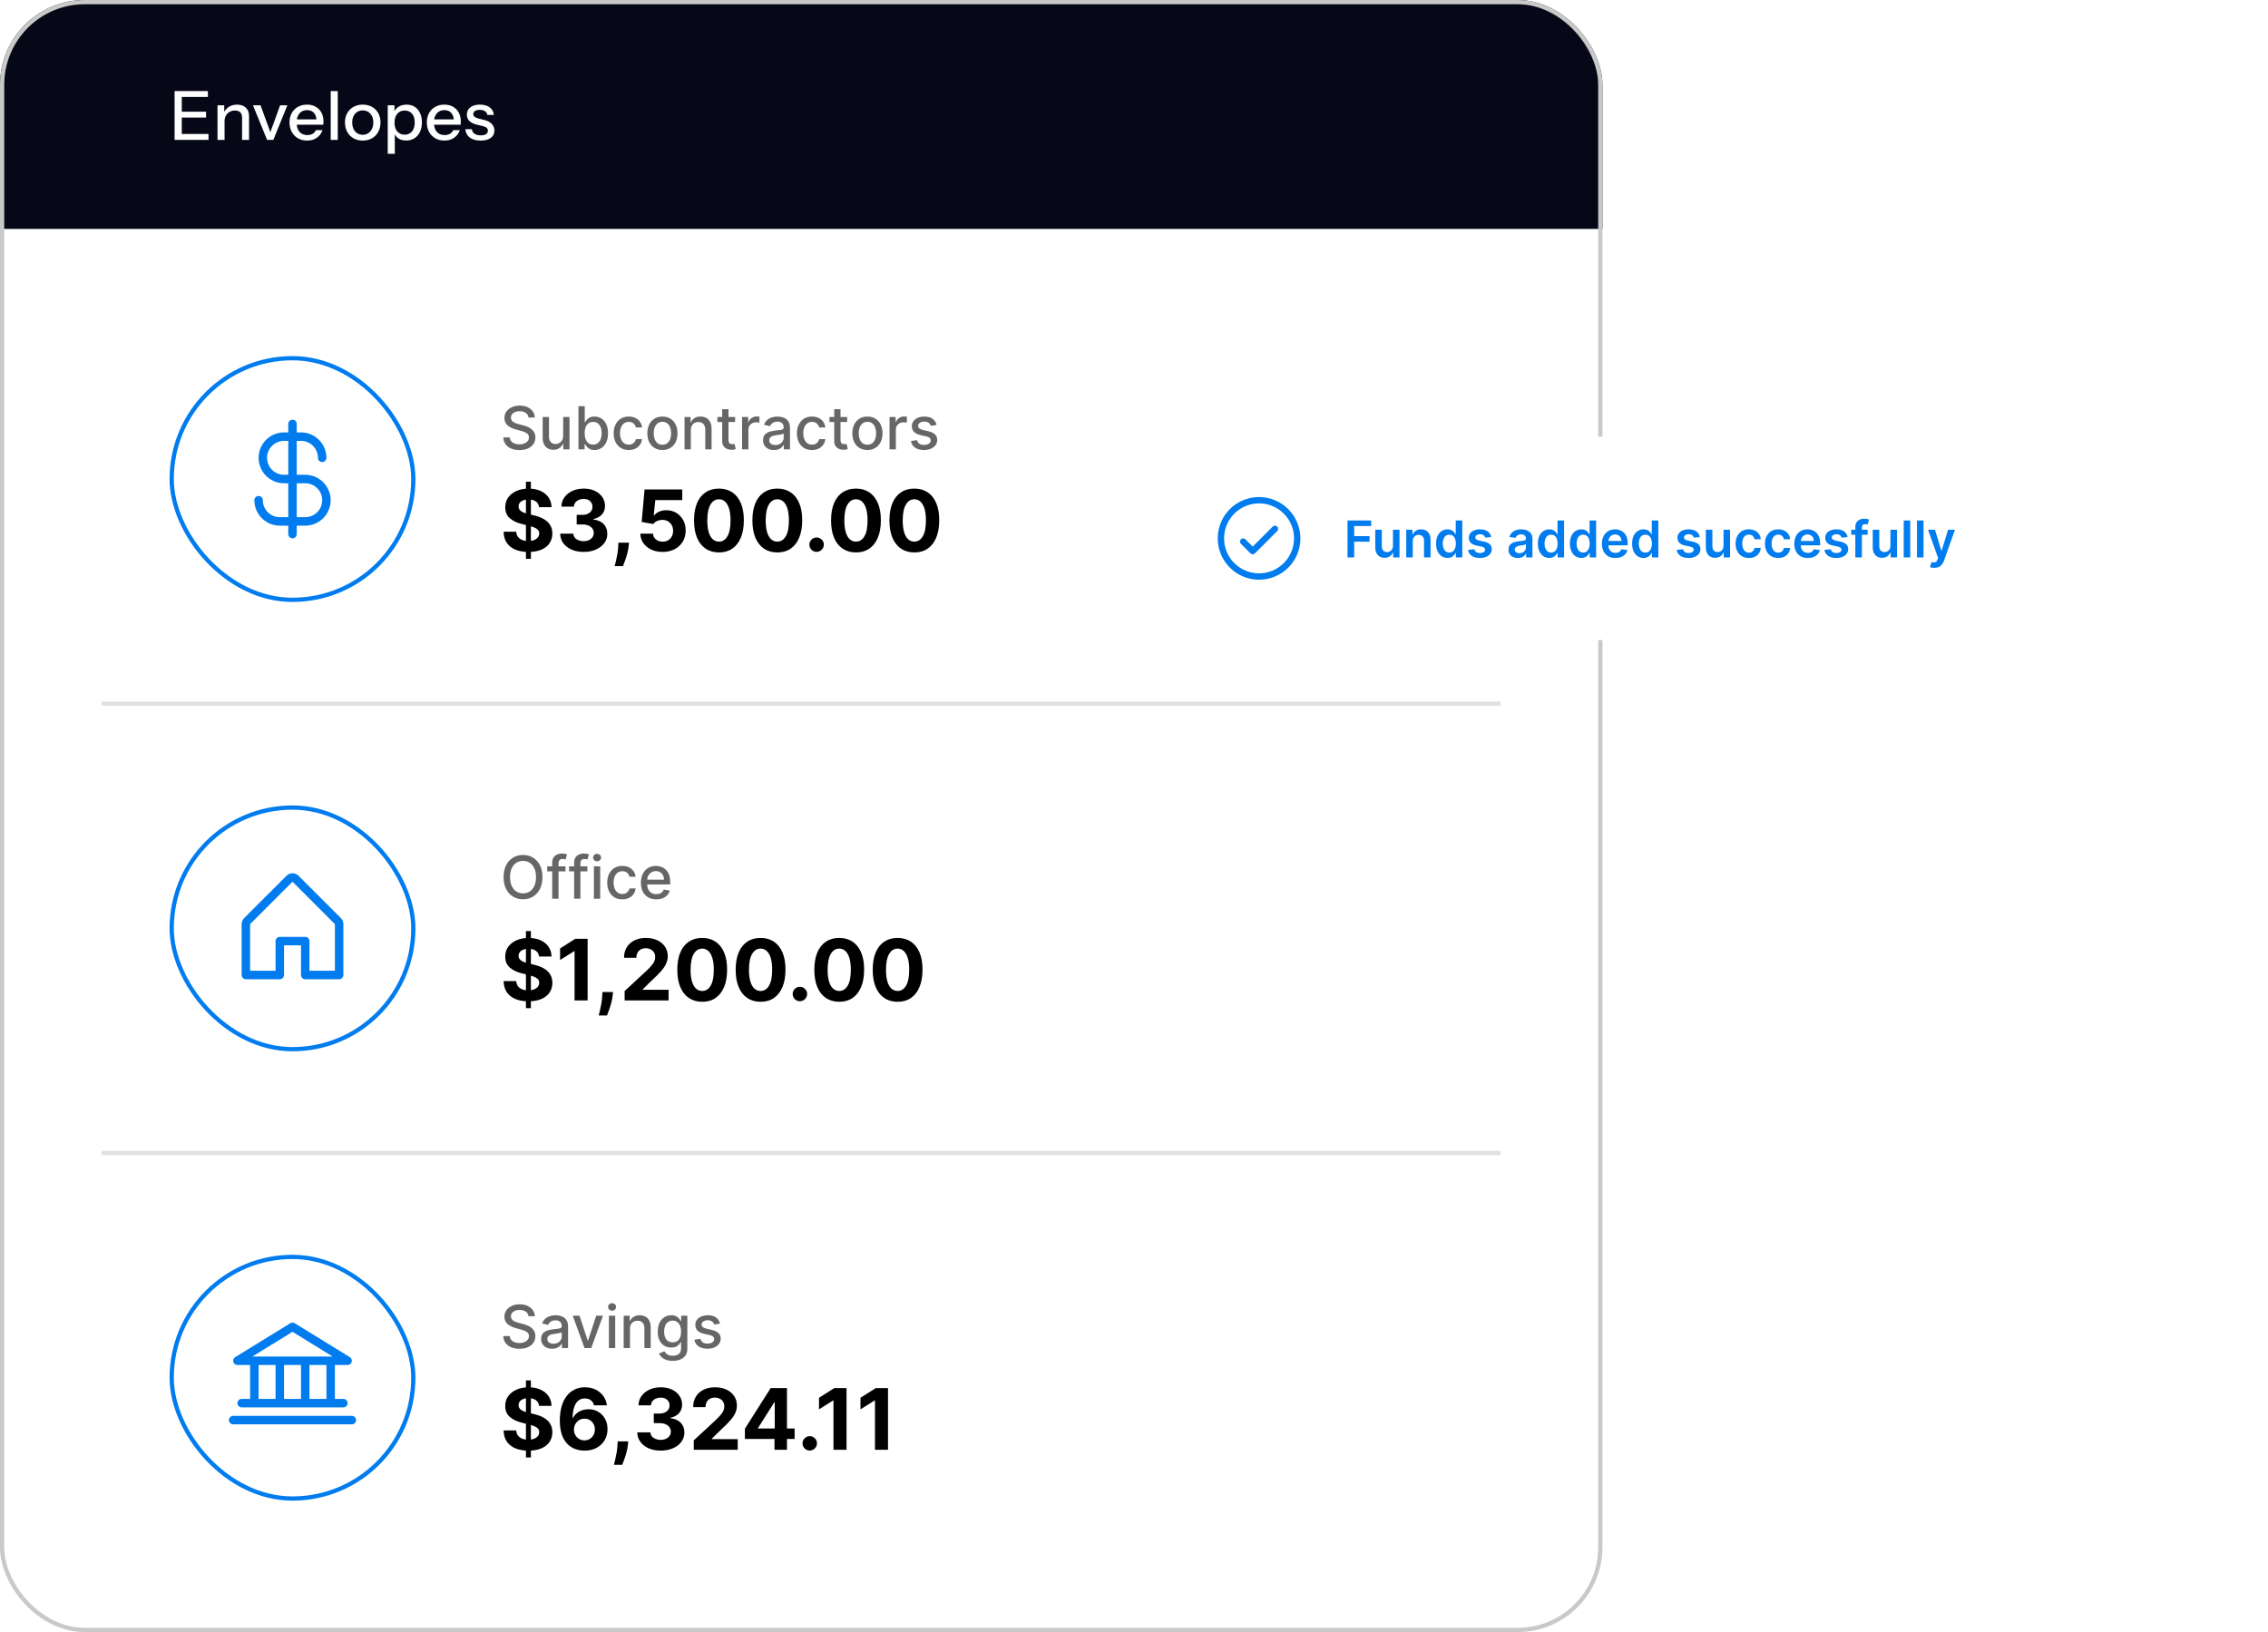 <svg width="535" height="385" viewBox="0 0 535 385" fill="none" xmlns="http://www.w3.org/2000/svg">
<g clip-path="url(#clip0_614_1674)">
<rect width="378" height="385" rx="20" fill="white"/>
<rect width="456" height="54" fill="#070817"/>
<path d="M41.184 33V21.48H42.88V33H41.184ZM42.016 33V31.608H49.184V33H42.016ZM42.016 27.736V26.344H48.608V27.736H42.016ZM42.016 22.872V21.48H49.04V22.872H42.016ZM51.309 33V24.84H52.893V26.76H52.973V33H51.309ZM57.101 33V27.752C57.101 27.187 56.957 26.765 56.669 26.488C56.391 26.211 55.975 26.072 55.421 26.072C54.941 26.072 54.514 26.179 54.141 26.392C53.778 26.605 53.49 26.899 53.277 27.272C53.074 27.645 52.973 28.088 52.973 28.6L52.765 26.648C53.031 26.04 53.442 25.56 53.997 25.208C54.551 24.856 55.197 24.68 55.933 24.68C56.807 24.68 57.495 24.925 57.997 25.416C58.498 25.907 58.749 26.557 58.749 27.368V33H57.101ZM63.004 33L59.676 24.84H61.452L64.172 32.248H63.388L66.076 24.84H67.788L64.476 33H63.004ZM72.454 33.16C71.632 33.16 70.907 32.979 70.278 32.616C69.659 32.253 69.174 31.752 68.822 31.112C68.47 30.472 68.294 29.736 68.294 28.904C68.294 28.061 68.464 27.325 68.806 26.696C69.158 26.056 69.648 25.56 70.278 25.208C70.907 24.856 71.627 24.68 72.438 24.68C73.227 24.68 73.91 24.851 74.486 25.192C75.072 25.523 75.52 25.987 75.83 26.584C76.15 27.181 76.31 27.891 76.31 28.712C76.31 28.84 76.304 28.963 76.294 29.08C76.294 29.187 76.283 29.299 76.262 29.416H69.414V28.168H75.094L74.678 28.664C74.678 27.789 74.48 27.123 74.086 26.664C73.691 26.205 73.142 25.976 72.438 25.976C71.68 25.976 71.078 26.237 70.63 26.76C70.192 27.272 69.974 27.987 69.974 28.904C69.974 29.832 70.192 30.557 70.63 31.08C71.078 31.603 71.696 31.864 72.486 31.864C72.966 31.864 73.382 31.768 73.734 31.576C74.086 31.373 74.347 31.08 74.518 30.696H76.086C75.819 31.464 75.366 32.067 74.726 32.504C74.096 32.941 73.339 33.16 72.454 33.16ZM78.012 33V21.48H79.676V33H78.012ZM85.564 33.16C84.732 33.16 84.001 32.979 83.372 32.616C82.742 32.243 82.252 31.736 81.9 31.096C81.548 30.445 81.372 29.709 81.372 28.888C81.372 28.056 81.548 27.325 81.9 26.696C82.262 26.067 82.753 25.576 83.372 25.224C84.001 24.861 84.732 24.68 85.564 24.68C86.406 24.68 87.142 24.861 87.772 25.224C88.401 25.576 88.886 26.067 89.228 26.696C89.58 27.325 89.756 28.056 89.756 28.888C89.756 29.709 89.58 30.445 89.228 31.096C88.886 31.736 88.401 32.243 87.772 32.616C87.142 32.979 86.406 33.16 85.564 33.16ZM85.564 31.8C86.065 31.8 86.497 31.677 86.86 31.432C87.233 31.187 87.526 30.845 87.74 30.408C87.953 29.971 88.06 29.459 88.06 28.872C88.06 27.997 87.825 27.309 87.356 26.808C86.897 26.296 86.3 26.04 85.564 26.04C84.838 26.04 84.241 26.296 83.772 26.808C83.313 27.32 83.084 28.008 83.084 28.872C83.084 29.459 83.185 29.971 83.388 30.408C83.601 30.845 83.894 31.187 84.268 31.432C84.652 31.677 85.084 31.8 85.564 31.8ZM95.817 33.144C95.049 33.144 94.409 32.963 93.897 32.6C93.395 32.227 93.065 31.709 92.905 31.048L93.129 31.016V36.28H91.465V24.84H93.049V26.712L92.889 26.664C93.059 26.045 93.422 25.56 93.977 25.208C94.531 24.856 95.182 24.68 95.929 24.68C96.665 24.68 97.299 24.856 97.833 25.208C98.377 25.56 98.793 26.051 99.081 26.68C99.379 27.309 99.529 28.045 99.529 28.888C99.529 29.741 99.374 30.488 99.065 31.128C98.755 31.768 98.323 32.264 97.769 32.616C97.214 32.968 96.564 33.144 95.817 33.144ZM95.465 31.768C96.19 31.768 96.766 31.512 97.193 31C97.62 30.488 97.833 29.784 97.833 28.888C97.833 28.003 97.62 27.315 97.193 26.824C96.766 26.323 96.185 26.072 95.449 26.072C94.724 26.072 94.142 26.328 93.705 26.84C93.278 27.341 93.065 28.04 93.065 28.936C93.065 29.811 93.278 30.504 93.705 31.016C94.142 31.517 94.729 31.768 95.465 31.768ZM104.844 33.16C104.023 33.16 103.298 32.979 102.668 32.616C102.05 32.253 101.564 31.752 101.212 31.112C100.86 30.472 100.684 29.736 100.684 28.904C100.684 28.061 100.855 27.325 101.196 26.696C101.548 26.056 102.039 25.56 102.668 25.208C103.298 24.856 104.018 24.68 104.828 24.68C105.618 24.68 106.3 24.851 106.876 25.192C107.463 25.523 107.911 25.987 108.22 26.584C108.54 27.181 108.7 27.891 108.7 28.712C108.7 28.84 108.695 28.963 108.684 29.08C108.684 29.187 108.674 29.299 108.652 29.416H101.804V28.168H107.484L107.068 28.664C107.068 27.789 106.871 27.123 106.476 26.664C106.082 26.205 105.532 25.976 104.828 25.976C104.071 25.976 103.468 26.237 103.02 26.76C102.583 27.272 102.364 27.987 102.364 28.904C102.364 29.832 102.583 30.557 103.02 31.08C103.468 31.603 104.087 31.864 104.876 31.864C105.356 31.864 105.772 31.768 106.124 31.576C106.476 31.373 106.738 31.08 106.908 30.696H108.476C108.21 31.464 107.756 32.067 107.116 32.504C106.487 32.941 105.73 33.16 104.844 33.16ZM113.378 33.16C112.311 33.16 111.463 32.925 110.834 32.456C110.204 31.987 109.847 31.325 109.762 30.472H111.298C111.372 30.941 111.586 31.304 111.938 31.56C112.3 31.805 112.791 31.928 113.41 31.928C113.954 31.928 114.37 31.832 114.658 31.64C114.946 31.448 115.09 31.176 115.09 30.824C115.09 30.568 115.004 30.355 114.834 30.184C114.674 30.003 114.354 29.853 113.874 29.736L112.562 29.432C111.74 29.229 111.127 28.931 110.722 28.536C110.327 28.131 110.13 27.635 110.13 27.048C110.13 26.312 110.402 25.736 110.946 25.32C111.5 24.893 112.258 24.68 113.218 24.68C114.167 24.68 114.93 24.893 115.506 25.32C116.092 25.747 116.423 26.344 116.498 27.112H114.962C114.898 26.728 114.711 26.435 114.402 26.232C114.103 26.019 113.692 25.912 113.17 25.912C112.679 25.912 112.3 26.003 112.034 26.184C111.778 26.355 111.65 26.595 111.65 26.904C111.65 27.16 111.746 27.373 111.938 27.544C112.14 27.715 112.471 27.859 112.93 27.976L114.274 28.312C115.052 28.504 115.639 28.819 116.034 29.256C116.428 29.683 116.626 30.2 116.626 30.808C116.626 31.544 116.338 32.12 115.762 32.536C115.196 32.952 114.402 33.16 113.378 33.16Z" fill="white"/>
<rect x="40.5" y="84.5" width="57" height="57" rx="28.5" fill="white"/>
<rect x="40.5" y="84.5" width="57" height="57" rx="28.5" stroke="#017CEF"/>
<path d="M72 112H70V104H71C72.061 104 73.078 104.421 73.828 105.172C74.579 105.922 75 106.939 75 108C75 108.265 75.105 108.52 75.293 108.707C75.48 108.895 75.735 109 76 109C76.265 109 76.52 108.895 76.707 108.707C76.895 108.52 77 108.265 77 108C76.998 106.409 76.366 104.884 75.241 103.759C74.116 102.634 72.591 102.002 71 102H70V100C70 99.735 69.895 99.48 69.707 99.293C69.52 99.105 69.265 99 69 99C68.735 99 68.48 99.105 68.293 99.293C68.105 99.48 68 99.735 68 100V102H67C65.409 102 63.883 102.632 62.757 103.757C61.632 104.883 61 106.409 61 108C61 109.591 61.632 111.117 62.757 112.243C63.883 113.368 65.409 114 67 114H68V122H66C64.939 122 63.922 121.579 63.172 120.828C62.421 120.078 62 119.061 62 118C62 117.735 61.895 117.48 61.707 117.293C61.52 117.105 61.265 117 61 117C60.735 117 60.48 117.105 60.293 117.293C60.105 117.48 60 117.735 60 118C60.002 119.591 60.634 121.116 61.759 122.241C62.884 123.366 64.409 123.998 66 124H68V126C68 126.265 68.105 126.52 68.293 126.707C68.48 126.895 68.735 127 69 127C69.265 127 69.52 126.895 69.707 126.707C69.895 126.52 70 126.265 70 126V124H72C73.591 124 75.117 123.368 76.243 122.243C77.368 121.117 78 119.591 78 118C78 116.409 77.368 114.883 76.243 113.757C75.117 112.632 73.591 112 72 112ZM67 112C65.939 112 64.922 111.579 64.172 110.828C63.421 110.078 63 109.061 63 108C63 106.939 63.421 105.922 64.172 105.172C64.922 104.421 65.939 104 67 104H68V112H67ZM72 122H70V114H72C73.061 114 74.078 114.421 74.828 115.172C75.579 115.922 76 116.939 76 118C76 119.061 75.579 120.078 74.828 120.828C74.078 121.579 73.061 122 72 122Z" fill="#017CEF"/>
<path d="M124.672 98.493C124.619 98.022 124.4 97.658 124.016 97.399C123.631 97.137 123.147 97.006 122.564 97.006C122.146 97.006 121.785 97.073 121.48 97.205C121.175 97.335 120.938 97.513 120.769 97.742C120.603 97.968 120.521 98.224 120.521 98.513C120.521 98.755 120.577 98.963 120.69 99.139C120.806 99.315 120.956 99.462 121.142 99.582C121.331 99.698 121.533 99.796 121.749 99.875C121.964 99.951 122.171 100.014 122.37 100.064L123.364 100.322C123.689 100.402 124.022 100.51 124.364 100.646C124.705 100.781 125.022 100.96 125.313 101.183C125.605 101.405 125.84 101.68 126.019 102.008C126.201 102.336 126.293 102.729 126.293 103.186C126.293 103.763 126.143 104.275 125.845 104.722C125.55 105.17 125.121 105.523 124.558 105.781C123.997 106.04 123.32 106.169 122.524 106.169C121.762 106.169 121.102 106.048 120.545 105.806C119.989 105.564 119.553 105.221 119.238 104.777C118.923 104.33 118.749 103.799 118.716 103.186H120.257C120.287 103.554 120.406 103.861 120.615 104.106C120.827 104.348 121.097 104.528 121.425 104.648C121.757 104.764 122.12 104.822 122.514 104.822C122.948 104.822 123.335 104.754 123.673 104.618C124.014 104.479 124.282 104.286 124.478 104.041C124.674 103.793 124.771 103.503 124.771 103.171C124.771 102.87 124.685 102.623 124.513 102.43C124.344 102.238 124.113 102.079 123.822 101.953C123.533 101.827 123.207 101.716 122.842 101.62L121.639 101.292C120.824 101.07 120.178 100.743 119.7 100.312C119.226 99.882 118.989 99.312 118.989 98.602C118.989 98.016 119.148 97.504 119.467 97.066C119.785 96.629 120.216 96.289 120.759 96.047C121.303 95.802 121.916 95.679 122.599 95.679C123.288 95.679 123.896 95.8 124.423 96.042C124.954 96.284 125.371 96.617 125.676 97.041C125.981 97.462 126.14 97.946 126.153 98.493H124.672ZM132.846 102.833V98.364H134.338V106H132.876V104.678H132.797C132.621 105.085 132.339 105.425 131.952 105.697C131.567 105.965 131.088 106.099 130.515 106.099C130.024 106.099 129.59 105.992 129.212 105.776C128.838 105.558 128.543 105.234 128.327 104.807C128.115 104.379 128.009 103.851 128.009 103.221V98.364H129.496V103.042C129.496 103.562 129.64 103.977 129.928 104.285C130.216 104.593 130.591 104.747 131.052 104.747C131.33 104.747 131.607 104.678 131.882 104.538C132.16 104.399 132.391 104.189 132.573 103.907C132.759 103.625 132.85 103.267 132.846 102.833ZM136.455 106V95.818H137.941V99.602H138.031C138.117 99.442 138.241 99.258 138.403 99.05C138.566 98.841 138.791 98.659 139.08 98.503C139.368 98.344 139.749 98.264 140.223 98.264C140.839 98.264 141.39 98.42 141.874 98.731C142.357 99.043 142.737 99.492 143.012 100.079C143.29 100.665 143.43 101.371 143.43 102.197C143.43 103.022 143.292 103.73 143.017 104.32C142.742 104.906 142.364 105.359 141.884 105.677C141.403 105.992 140.854 106.149 140.238 106.149C139.774 106.149 139.394 106.071 139.099 105.915C138.808 105.76 138.579 105.577 138.413 105.369C138.248 105.16 138.12 104.974 138.031 104.812H137.906V106H136.455ZM137.911 102.182C137.911 102.719 137.989 103.189 138.145 103.594C138.301 103.998 138.526 104.315 138.821 104.543C139.116 104.769 139.477 104.881 139.905 104.881C140.349 104.881 140.72 104.764 141.018 104.528C141.317 104.29 141.542 103.967 141.695 103.559C141.85 103.151 141.928 102.692 141.928 102.182C141.928 101.678 141.852 101.226 141.7 100.825C141.55 100.424 141.325 100.107 141.023 99.875C140.725 99.643 140.352 99.527 139.905 99.527C139.474 99.527 139.109 99.638 138.811 99.86C138.516 100.082 138.292 100.392 138.14 100.79C137.987 101.187 137.911 101.652 137.911 102.182ZM148.316 106.154C147.576 106.154 146.94 105.987 146.406 105.652C145.876 105.314 145.468 104.848 145.183 104.255C144.898 103.662 144.756 102.982 144.756 102.217C144.756 101.441 144.902 100.757 145.193 100.163C145.485 99.567 145.896 99.101 146.426 98.766C146.957 98.432 147.581 98.264 148.301 98.264C148.881 98.264 149.398 98.372 149.852 98.587C150.306 98.799 150.672 99.098 150.95 99.482C151.232 99.867 151.4 100.316 151.453 100.83H150.006C149.926 100.472 149.744 100.163 149.459 99.905C149.177 99.646 148.799 99.517 148.325 99.517C147.911 99.517 147.548 99.626 147.237 99.845C146.928 100.061 146.688 100.369 146.516 100.77C146.343 101.168 146.257 101.638 146.257 102.182C146.257 102.739 146.342 103.219 146.511 103.624C146.68 104.028 146.919 104.341 147.227 104.563C147.538 104.785 147.905 104.896 148.325 104.896C148.607 104.896 148.862 104.845 149.091 104.742C149.323 104.636 149.517 104.485 149.673 104.29C149.832 104.094 149.943 103.859 150.006 103.584H151.453C151.4 104.078 151.239 104.518 150.97 104.906C150.702 105.294 150.342 105.599 149.892 105.821C149.444 106.043 148.919 106.154 148.316 106.154ZM156.259 106.154C155.543 106.154 154.918 105.99 154.385 105.662C153.851 105.334 153.437 104.875 153.142 104.285C152.847 103.695 152.699 103.005 152.699 102.217C152.699 101.424 152.847 100.732 153.142 100.138C153.437 99.545 153.851 99.085 154.385 98.756C154.918 98.428 155.543 98.264 156.259 98.264C156.975 98.264 157.6 98.428 158.133 98.756C158.667 99.085 159.081 99.545 159.376 100.138C159.671 100.732 159.819 101.424 159.819 102.217C159.819 103.005 159.671 103.695 159.376 104.285C159.081 104.875 158.667 105.334 158.133 105.662C157.6 105.99 156.975 106.154 156.259 106.154ZM156.264 104.906C156.728 104.906 157.112 104.784 157.417 104.538C157.722 104.293 157.948 103.967 158.093 103.559C158.243 103.151 158.317 102.702 158.317 102.212C158.317 101.724 158.243 101.277 158.093 100.869C157.948 100.458 157.722 100.129 157.417 99.88C157.112 99.631 156.728 99.507 156.264 99.507C155.797 99.507 155.409 99.631 155.1 99.88C154.796 100.129 154.569 100.458 154.419 100.869C154.274 101.277 154.201 101.724 154.201 102.212C154.201 102.702 154.274 103.151 154.419 103.559C154.569 103.967 154.796 104.293 155.1 104.538C155.409 104.784 155.797 104.906 156.264 104.906ZM162.964 101.466V106H161.478V98.364H162.905V99.606H162.999C163.175 99.202 163.45 98.877 163.824 98.632C164.202 98.387 164.678 98.264 165.251 98.264C165.772 98.264 166.227 98.374 166.618 98.592C167.01 98.808 167.313 99.129 167.528 99.557C167.744 99.984 167.851 100.513 167.851 101.143V106H166.365V101.322C166.365 100.768 166.221 100.336 165.932 100.024C165.644 99.709 165.248 99.552 164.744 99.552C164.399 99.552 164.093 99.626 163.824 99.776C163.559 99.925 163.349 100.143 163.193 100.432C163.041 100.717 162.964 101.062 162.964 101.466ZM173.41 98.364V99.557H169.238V98.364H173.41ZM170.357 96.534H171.844V103.758C171.844 104.046 171.887 104.263 171.973 104.409C172.059 104.552 172.17 104.649 172.306 104.702C172.445 104.752 172.596 104.777 172.758 104.777C172.878 104.777 172.982 104.769 173.072 104.752C173.161 104.736 173.231 104.722 173.28 104.712L173.549 105.94C173.463 105.973 173.34 106.007 173.181 106.04C173.022 106.076 172.823 106.096 172.584 106.099C172.193 106.106 171.829 106.036 171.491 105.891C171.153 105.745 170.879 105.519 170.67 105.214C170.461 104.91 170.357 104.527 170.357 104.066V96.534ZM175.054 106V98.364H176.491V99.577H176.57C176.71 99.166 176.955 98.843 177.306 98.607C177.661 98.369 178.062 98.249 178.509 98.249C178.602 98.249 178.711 98.253 178.837 98.259C178.967 98.266 179.068 98.274 179.141 98.284V99.706C179.081 99.689 178.975 99.671 178.822 99.651C178.67 99.628 178.518 99.617 178.365 99.617C178.014 99.617 177.701 99.691 177.425 99.84C177.154 99.986 176.938 100.19 176.779 100.452C176.62 100.71 176.54 101.005 176.54 101.337V106H175.054ZM182.581 106.169C182.097 106.169 181.66 106.08 181.268 105.901C180.877 105.718 180.567 105.455 180.339 105.11C180.113 104.765 180.001 104.343 180.001 103.842C180.001 103.411 180.084 103.057 180.249 102.778C180.415 102.5 180.639 102.28 180.92 102.117C181.202 101.955 181.517 101.832 181.865 101.749C182.213 101.666 182.568 101.603 182.929 101.56C183.386 101.507 183.758 101.464 184.043 101.431C184.328 101.395 184.535 101.337 184.664 101.257C184.793 101.178 184.858 101.048 184.858 100.869V100.835C184.858 100.4 184.735 100.064 184.49 99.825C184.248 99.587 183.887 99.467 183.406 99.467C182.906 99.467 182.511 99.578 182.223 99.8C181.938 100.019 181.741 100.263 181.631 100.531L180.234 100.213C180.4 99.749 180.642 99.374 180.96 99.09C181.282 98.801 181.651 98.592 182.069 98.463C182.487 98.331 182.926 98.264 183.386 98.264C183.691 98.264 184.014 98.301 184.356 98.374C184.701 98.443 185.022 98.572 185.32 98.761C185.622 98.95 185.869 99.22 186.061 99.572C186.253 99.92 186.349 100.372 186.349 100.929V106H184.898V104.956H184.838C184.742 105.148 184.598 105.337 184.406 105.523C184.213 105.708 183.966 105.862 183.665 105.985C183.363 106.108 183.002 106.169 182.581 106.169ZM182.904 104.976C183.315 104.976 183.666 104.895 183.958 104.732C184.253 104.57 184.477 104.358 184.629 104.096C184.785 103.831 184.863 103.547 184.863 103.246V102.261C184.81 102.314 184.707 102.364 184.555 102.411C184.406 102.454 184.235 102.492 184.043 102.525C183.85 102.555 183.663 102.583 183.481 102.609C183.299 102.633 183.146 102.652 183.023 102.669C182.735 102.705 182.472 102.767 182.233 102.853C181.998 102.939 181.809 103.063 181.666 103.226C181.527 103.385 181.457 103.597 181.457 103.862C181.457 104.23 181.593 104.509 181.865 104.697C182.137 104.883 182.483 104.976 182.904 104.976ZM191.546 106.154C190.807 106.154 190.171 105.987 189.637 105.652C189.107 105.314 188.699 104.848 188.414 104.255C188.129 103.662 187.986 102.982 187.986 102.217C187.986 101.441 188.132 100.757 188.424 100.163C188.715 99.567 189.126 99.101 189.657 98.766C190.187 98.432 190.812 98.264 191.531 98.264C192.111 98.264 192.628 98.372 193.082 98.587C193.536 98.799 193.903 99.098 194.181 99.482C194.463 99.867 194.63 100.316 194.683 100.83H193.236C193.157 100.472 192.974 100.163 192.689 99.905C192.408 99.646 192.03 99.517 191.556 99.517C191.142 99.517 190.779 99.626 190.467 99.845C190.159 100.061 189.919 100.369 189.746 100.77C189.574 101.168 189.488 101.638 189.488 102.182C189.488 102.739 189.572 103.219 189.741 103.624C189.91 104.028 190.149 104.341 190.457 104.563C190.769 104.785 191.135 104.896 191.556 104.896C191.838 104.896 192.093 104.845 192.322 104.742C192.554 104.636 192.747 104.485 192.903 104.29C193.062 104.094 193.173 103.859 193.236 103.584H194.683C194.63 104.078 194.469 104.518 194.201 104.906C193.932 105.294 193.573 105.599 193.122 105.821C192.675 106.043 192.149 106.154 191.546 106.154ZM199.837 98.364V99.557H195.666V98.364H199.837ZM196.785 96.534H198.271V103.758C198.271 104.046 198.314 104.263 198.401 104.409C198.487 104.552 198.598 104.649 198.734 104.702C198.873 104.752 199.024 104.777 199.186 104.777C199.305 104.777 199.41 104.769 199.499 104.752C199.589 104.736 199.658 104.722 199.708 104.712L199.977 105.94C199.89 105.973 199.768 106.007 199.609 106.04C199.45 106.076 199.251 106.096 199.012 106.099C198.621 106.106 198.256 106.036 197.918 105.891C197.58 105.745 197.307 105.519 197.098 105.214C196.889 104.91 196.785 104.527 196.785 104.066V96.534ZM204.616 106.154C203.9 106.154 203.276 105.99 202.742 105.662C202.208 105.334 201.794 104.875 201.499 104.285C201.204 103.695 201.057 103.005 201.057 102.217C201.057 101.424 201.204 100.732 201.499 100.138C201.794 99.545 202.208 99.085 202.742 98.756C203.276 98.428 203.9 98.264 204.616 98.264C205.332 98.264 205.957 98.428 206.491 98.756C207.024 99.085 207.439 99.545 207.733 100.138C208.028 100.732 208.176 101.424 208.176 102.217C208.176 103.005 208.028 103.695 207.733 104.285C207.439 104.875 207.024 105.334 206.491 105.662C205.957 105.99 205.332 106.154 204.616 106.154ZM204.621 104.906C205.085 104.906 205.47 104.784 205.775 104.538C206.08 104.293 206.305 103.967 206.451 103.559C206.6 103.151 206.675 102.702 206.675 102.212C206.675 101.724 206.6 101.277 206.451 100.869C206.305 100.458 206.08 100.129 205.775 99.88C205.47 99.631 205.085 99.507 204.621 99.507C204.154 99.507 203.766 99.631 203.458 99.88C203.153 100.129 202.926 100.458 202.777 100.869C202.631 101.277 202.558 101.724 202.558 102.212C202.558 102.702 202.631 103.151 202.777 103.559C202.926 103.967 203.153 104.293 203.458 104.538C203.766 104.784 204.154 104.906 204.621 104.906ZM209.835 106V98.364H211.272V99.577H211.352C211.491 99.166 211.736 98.843 212.087 98.607C212.442 98.369 212.843 98.249 213.29 98.249C213.383 98.249 213.493 98.253 213.619 98.259C213.748 98.266 213.849 98.274 213.922 98.284V99.706C213.862 99.689 213.756 99.671 213.604 99.651C213.451 99.628 213.299 99.617 213.146 99.617C212.795 99.617 212.482 99.691 212.207 99.84C211.935 99.986 211.719 100.19 211.56 100.452C211.401 100.71 211.322 101.005 211.322 101.337V106H209.835ZM220.931 100.228L219.583 100.467C219.527 100.294 219.437 100.13 219.315 99.974C219.195 99.819 219.033 99.691 218.828 99.592C218.622 99.492 218.365 99.442 218.057 99.442C217.636 99.442 217.285 99.537 217.003 99.726C216.721 99.912 216.58 100.152 216.58 100.447C216.58 100.702 216.675 100.907 216.864 101.063C217.053 101.219 217.358 101.347 217.779 101.446L218.992 101.724C219.694 101.887 220.218 102.137 220.563 102.475C220.907 102.813 221.08 103.252 221.08 103.793C221.08 104.25 220.947 104.658 220.682 105.016C220.42 105.37 220.054 105.649 219.583 105.851C219.116 106.053 218.574 106.154 217.958 106.154C217.102 106.154 216.405 105.972 215.865 105.607C215.324 105.239 214.993 104.717 214.87 104.041L216.307 103.822C216.396 104.197 216.58 104.48 216.859 104.673C217.137 104.862 217.5 104.956 217.948 104.956C218.435 104.956 218.824 104.855 219.116 104.653C219.408 104.447 219.553 104.197 219.553 103.902C219.553 103.663 219.464 103.463 219.285 103.3C219.109 103.138 218.839 103.015 218.475 102.933L217.182 102.649C216.469 102.487 215.942 102.228 215.601 101.874C215.263 101.519 215.094 101.07 215.094 100.526C215.094 100.076 215.22 99.681 215.472 99.343C215.724 99.005 216.072 98.742 216.516 98.553C216.96 98.36 217.469 98.264 218.042 98.264C218.867 98.264 219.517 98.443 219.991 98.801C220.465 99.156 220.778 99.631 220.931 100.228Z" fill="black" fill-opacity="0.6"/>
<path d="M124.065 131.818V113.636H125.23V131.818H124.065ZM127.155 119.638C127.098 119.065 126.854 118.62 126.423 118.303C125.992 117.985 125.408 117.827 124.669 117.827C124.167 117.827 123.743 117.898 123.398 118.04C123.052 118.177 122.787 118.369 122.602 118.615C122.422 118.861 122.332 119.141 122.332 119.453C122.323 119.714 122.377 119.941 122.496 120.135C122.619 120.329 122.787 120.497 123 120.639C123.213 120.777 123.459 120.897 123.739 121.001C124.018 121.101 124.316 121.186 124.634 121.257L125.94 121.57C126.575 121.712 127.157 121.901 127.688 122.138C128.218 122.375 128.677 122.666 129.065 123.011C129.454 123.357 129.754 123.764 129.967 124.233C130.185 124.702 130.296 125.239 130.301 125.845C130.296 126.735 130.069 127.507 129.619 128.161C129.174 128.809 128.53 129.313 127.688 129.673C126.849 130.028 125.839 130.206 124.655 130.206C123.481 130.206 122.458 130.026 121.587 129.666C120.72 129.306 120.043 128.774 119.555 128.068C119.072 127.358 118.819 126.48 118.795 125.433H121.771C121.804 125.921 121.944 126.328 122.19 126.655C122.441 126.977 122.775 127.221 123.192 127.386C123.613 127.547 124.089 127.628 124.619 127.628C125.14 127.628 125.592 127.552 125.976 127.401C126.364 127.249 126.665 127.038 126.878 126.768C127.091 126.499 127.197 126.188 127.197 125.838C127.197 125.511 127.1 125.237 126.906 125.014C126.717 124.792 126.438 124.602 126.068 124.446C125.704 124.29 125.256 124.148 124.726 124.02L123.142 123.622C121.916 123.324 120.947 122.857 120.237 122.223C119.527 121.589 119.174 120.734 119.179 119.659C119.174 118.778 119.409 118.009 119.882 117.351C120.36 116.693 121.016 116.179 121.849 115.81C122.683 115.44 123.63 115.256 124.69 115.256C125.77 115.256 126.712 115.44 127.517 115.81C128.327 116.179 128.956 116.693 129.406 117.351C129.856 118.009 130.088 118.771 130.102 119.638H127.155ZM137.661 130.199C136.6 130.199 135.656 130.017 134.827 129.652C134.003 129.283 133.352 128.776 132.874 128.132C132.4 127.483 132.157 126.735 132.142 125.888H135.239C135.258 126.243 135.374 126.555 135.587 126.825C135.805 127.09 136.094 127.296 136.453 127.443C136.813 127.59 137.218 127.663 137.668 127.663C138.137 127.663 138.551 127.58 138.911 127.415C139.271 127.249 139.552 127.019 139.756 126.726C139.96 126.432 140.061 126.094 140.061 125.71C140.061 125.322 139.953 124.979 139.735 124.68C139.522 124.377 139.214 124.141 138.811 123.97C138.414 123.8 137.94 123.714 137.391 123.714H136.034V121.456H137.391C137.855 121.456 138.265 121.375 138.62 121.214C138.98 121.054 139.259 120.831 139.458 120.547C139.657 120.258 139.756 119.922 139.756 119.538C139.756 119.174 139.668 118.854 139.493 118.58C139.323 118.3 139.081 118.082 138.769 117.926C138.461 117.77 138.101 117.692 137.689 117.692C137.273 117.692 136.891 117.768 136.546 117.919C136.2 118.066 135.923 118.277 135.715 118.551C135.507 118.826 135.395 119.148 135.381 119.517H132.434C132.448 118.679 132.687 117.94 133.151 117.301C133.615 116.662 134.24 116.162 135.026 115.803C135.817 115.438 136.709 115.256 137.703 115.256C138.707 115.256 139.586 115.438 140.338 115.803C141.091 116.167 141.676 116.66 142.093 117.28C142.514 117.895 142.722 118.587 142.718 119.354C142.722 120.168 142.469 120.848 141.958 121.392C141.451 121.937 140.791 122.282 139.976 122.429V122.543C141.046 122.68 141.861 123.052 142.419 123.658C142.983 124.259 143.262 125.012 143.257 125.916C143.262 126.745 143.023 127.481 142.54 128.125C142.062 128.769 141.401 129.276 140.559 129.645C139.716 130.014 138.75 130.199 137.661 130.199ZM148.375 128.011L148.297 128.793C148.235 129.418 148.117 130.04 147.941 130.661C147.771 131.286 147.591 131.851 147.402 132.358C147.217 132.865 147.068 133.262 146.954 133.551H144.994C145.065 133.272 145.162 132.881 145.285 132.379C145.408 131.882 145.524 131.323 145.633 130.703C145.742 130.083 145.811 129.451 145.839 128.807L145.875 128.011H148.375ZM156.308 130.199C155.304 130.199 154.409 130.014 153.623 129.645C152.842 129.276 152.222 128.767 151.762 128.118C151.303 127.469 151.064 126.726 151.045 125.888H154.028C154.061 126.451 154.298 126.908 154.738 127.259C155.179 127.609 155.702 127.784 156.308 127.784C156.791 127.784 157.217 127.678 157.586 127.464C157.96 127.247 158.252 126.946 158.46 126.562C158.673 126.174 158.779 125.729 158.779 125.227C158.779 124.716 158.671 124.266 158.453 123.878C158.24 123.49 157.944 123.187 157.565 122.969C157.186 122.751 156.753 122.64 156.265 122.635C155.839 122.635 155.425 122.723 155.022 122.898C154.625 123.073 154.315 123.312 154.092 123.615L151.358 123.125L152.047 115.455H160.939V117.969H154.582L154.206 121.612H154.291C154.547 121.252 154.932 120.954 155.449 120.717C155.965 120.481 156.542 120.362 157.181 120.362C158.057 120.362 158.839 120.568 159.525 120.98C160.212 121.392 160.754 121.958 161.152 122.678C161.549 123.393 161.746 124.216 161.741 125.149C161.746 126.129 161.519 127 161.059 127.763C160.605 128.52 159.968 129.117 159.149 129.553C158.334 129.983 157.387 130.199 156.308 130.199ZM169.589 130.32C168.368 130.315 167.316 130.014 166.436 129.418C165.56 128.821 164.885 127.957 164.412 126.825C163.943 125.694 163.711 124.332 163.716 122.741C163.716 121.155 163.95 119.804 164.419 118.686C164.892 117.569 165.567 116.719 166.443 116.136C167.324 115.549 168.372 115.256 169.589 115.256C170.806 115.256 171.852 115.549 172.728 116.136C173.609 116.723 174.286 117.576 174.76 118.693C175.233 119.806 175.467 121.155 175.463 122.741C175.463 124.337 175.226 125.701 174.752 126.832C174.284 127.964 173.611 128.828 172.735 129.425C171.859 130.021 170.811 130.32 169.589 130.32ZM169.589 127.77C170.422 127.77 171.088 127.351 171.585 126.513C172.082 125.675 172.328 124.418 172.324 122.741C172.324 121.638 172.21 120.72 171.983 119.986C171.76 119.252 171.443 118.7 171.031 118.331C170.624 117.962 170.143 117.777 169.589 117.777C168.761 117.777 168.098 118.191 167.6 119.02C167.103 119.848 166.852 121.089 166.848 122.741C166.848 123.859 166.959 124.792 167.181 125.54C167.409 126.283 167.728 126.842 168.14 127.216C168.552 127.585 169.035 127.77 169.589 127.77ZM183.359 130.32C182.137 130.315 181.086 130.014 180.205 129.418C179.329 128.821 178.655 127.957 178.181 126.825C177.712 125.694 177.48 124.332 177.485 122.741C177.485 121.155 177.719 119.804 178.188 118.686C178.662 117.569 179.336 116.719 180.212 116.136C181.093 115.549 182.142 115.256 183.359 115.256C184.576 115.256 185.622 115.549 186.498 116.136C187.379 116.723 188.056 117.576 188.529 118.693C189.003 119.806 189.237 121.155 189.232 122.741C189.232 124.337 188.996 125.701 188.522 126.832C188.053 127.964 187.381 128.828 186.505 129.425C185.629 130.021 184.58 130.32 183.359 130.32ZM183.359 127.77C184.192 127.77 184.857 127.351 185.354 126.513C185.852 125.675 186.098 124.418 186.093 122.741C186.093 121.638 185.979 120.72 185.752 119.986C185.53 119.252 185.212 118.7 184.8 118.331C184.393 117.962 183.913 117.777 183.359 117.777C182.53 117.777 181.867 118.191 181.37 119.02C180.873 119.848 180.622 121.089 180.617 122.741C180.617 123.859 180.728 124.792 180.951 125.54C181.178 126.283 181.498 126.842 181.91 127.216C182.322 127.585 182.805 127.77 183.359 127.77ZM192.636 130.185C192.167 130.185 191.765 130.019 191.429 129.688C191.097 129.351 190.931 128.949 190.931 128.48C190.931 128.016 191.097 127.618 191.429 127.287C191.765 126.955 192.167 126.79 192.636 126.79C193.091 126.79 193.488 126.955 193.829 127.287C194.17 127.618 194.341 128.016 194.341 128.48C194.341 128.793 194.26 129.079 194.099 129.339C193.943 129.595 193.737 129.801 193.481 129.957C193.225 130.109 192.944 130.185 192.636 130.185ZM201.913 130.32C200.692 130.315 199.641 130.014 198.76 129.418C197.884 128.821 197.209 127.957 196.736 126.825C196.267 125.694 196.035 124.332 196.04 122.741C196.04 121.155 196.274 119.804 196.743 118.686C197.216 117.569 197.891 116.719 198.767 116.136C199.648 115.549 200.696 115.256 201.913 115.256C203.13 115.256 204.177 115.549 205.053 116.136C205.933 116.723 206.61 117.576 207.084 118.693C207.557 119.806 207.792 121.155 207.787 122.741C207.787 124.337 207.55 125.701 207.077 126.832C206.608 127.964 205.936 128.828 205.06 129.425C204.184 130.021 203.135 130.32 201.913 130.32ZM201.913 127.77C202.747 127.77 203.412 127.351 203.909 126.513C204.406 125.675 204.652 124.418 204.648 122.741C204.648 121.638 204.534 120.72 204.307 119.986C204.084 119.252 203.767 118.7 203.355 118.331C202.948 117.962 202.467 117.777 201.913 117.777C201.085 117.777 200.422 118.191 199.925 119.02C199.428 119.848 199.177 121.089 199.172 122.741C199.172 123.859 199.283 124.792 199.506 125.54C199.733 126.283 200.053 126.842 200.464 127.216C200.876 127.585 201.359 127.77 201.913 127.77ZM215.683 130.32C214.461 130.315 213.41 130.014 212.529 129.418C211.654 128.821 210.979 127.957 210.505 126.825C210.037 125.694 209.805 124.332 209.809 122.741C209.809 121.155 210.044 119.804 210.512 118.686C210.986 117.569 211.661 116.719 212.537 116.136C213.417 115.549 214.466 115.256 215.683 115.256C216.9 115.256 217.946 115.549 218.822 116.136C219.703 116.723 220.38 117.576 220.853 118.693C221.327 119.806 221.561 121.155 221.556 122.741C221.556 124.337 221.32 125.701 220.846 126.832C220.377 127.964 219.705 128.828 218.829 129.425C217.953 130.021 216.904 130.32 215.683 130.32ZM215.683 127.77C216.516 127.77 217.181 127.351 217.679 126.513C218.176 125.675 218.422 124.418 218.417 122.741C218.417 121.638 218.304 120.72 218.076 119.986C217.854 119.252 217.537 118.7 217.125 118.331C216.717 117.962 216.237 117.777 215.683 117.777C214.854 117.777 214.191 118.191 213.694 119.02C213.197 119.848 212.946 121.089 212.941 122.741C212.941 123.859 213.053 124.792 213.275 125.54C213.502 126.283 213.822 126.842 214.234 127.216C214.646 127.585 215.129 127.77 215.683 127.77Z" fill="black"/>
<path d="M127.963 206.909C127.963 207.996 127.764 208.931 127.366 209.713C126.969 210.492 126.424 211.092 125.731 211.513C125.041 211.93 124.258 212.139 123.379 212.139C122.498 212.139 121.71 211.93 121.018 211.513C120.328 211.092 119.785 210.49 119.387 209.708C118.989 208.926 118.79 207.993 118.79 206.909C118.79 205.822 118.989 204.889 119.387 204.11C119.785 203.328 120.328 202.728 121.018 202.31C121.71 201.889 122.498 201.679 123.379 201.679C124.258 201.679 125.041 201.889 125.731 202.31C126.424 202.728 126.969 203.328 127.366 204.11C127.764 204.889 127.963 205.822 127.963 206.909ZM126.442 206.909C126.442 206.08 126.308 205.383 126.039 204.816C125.774 204.246 125.409 203.815 124.945 203.523C124.485 203.228 123.963 203.081 123.379 203.081C122.793 203.081 122.269 203.228 121.808 203.523C121.348 203.815 120.983 204.246 120.714 204.816C120.449 205.383 120.317 206.08 120.317 206.909C120.317 207.738 120.449 208.437 120.714 209.007C120.983 209.574 121.348 210.005 121.808 210.3C122.269 210.591 122.793 210.737 123.379 210.737C123.963 210.737 124.485 210.591 124.945 210.3C125.409 210.005 125.774 209.574 126.039 209.007C126.308 208.437 126.442 207.738 126.442 206.909ZM133.393 204.364V205.557H129.078V204.364H133.393ZM130.261 212V203.479C130.261 203.001 130.366 202.605 130.574 202.29C130.783 201.972 131.06 201.735 131.405 201.58C131.749 201.42 132.124 201.341 132.528 201.341C132.827 201.341 133.082 201.366 133.294 201.415C133.506 201.462 133.663 201.505 133.766 201.545L133.418 202.748C133.349 202.728 133.259 202.705 133.15 202.678C133.04 202.648 132.908 202.634 132.752 202.634C132.391 202.634 132.132 202.723 131.976 202.902C131.824 203.081 131.748 203.339 131.748 203.678V212H130.261ZM138.561 204.364V205.557H134.246V204.364H138.561ZM135.429 212V203.479C135.429 203.001 135.534 202.605 135.742 202.29C135.951 201.972 136.228 201.735 136.573 201.58C136.917 201.42 137.292 201.341 137.696 201.341C137.994 201.341 138.25 201.366 138.462 201.415C138.674 201.462 138.831 201.505 138.934 201.545L138.586 202.748C138.517 202.728 138.427 202.705 138.318 202.678C138.208 202.648 138.076 202.634 137.92 202.634C137.559 202.634 137.3 202.723 137.144 202.902C136.992 203.081 136.916 203.339 136.916 203.678V212H135.429ZM140.095 212V204.364H141.581V212H140.095ZM140.846 203.185C140.587 203.185 140.365 203.099 140.18 202.927C139.997 202.751 139.906 202.542 139.906 202.3C139.906 202.055 139.997 201.846 140.18 201.674C140.365 201.498 140.587 201.411 140.846 201.411C141.104 201.411 141.325 201.498 141.507 201.674C141.693 201.846 141.785 202.055 141.785 202.3C141.785 202.542 141.693 202.751 141.507 202.927C141.325 203.099 141.104 203.185 140.846 203.185ZM146.798 212.154C146.059 212.154 145.422 211.987 144.889 211.652C144.359 211.314 143.951 210.848 143.666 210.255C143.381 209.662 143.238 208.982 143.238 208.217C143.238 207.441 143.384 206.757 143.676 206.163C143.967 205.567 144.378 205.101 144.909 204.766C145.439 204.432 146.064 204.264 146.783 204.264C147.363 204.264 147.88 204.372 148.334 204.587C148.788 204.799 149.154 205.098 149.433 205.482C149.715 205.867 149.882 206.316 149.935 206.83H148.488C148.409 206.472 148.226 206.163 147.941 205.905C147.66 205.646 147.282 205.517 146.808 205.517C146.394 205.517 146.031 205.626 145.719 205.845C145.411 206.061 145.171 206.369 144.998 206.77C144.826 207.168 144.74 207.638 144.74 208.182C144.74 208.739 144.824 209.219 144.993 209.624C145.162 210.028 145.401 210.341 145.709 210.563C146.021 210.785 146.387 210.896 146.808 210.896C147.09 210.896 147.345 210.845 147.574 210.742C147.806 210.636 147.999 210.485 148.155 210.29C148.314 210.094 148.425 209.859 148.488 209.584H149.935C149.882 210.078 149.721 210.518 149.453 210.906C149.184 211.294 148.825 211.599 148.374 211.821C147.926 212.043 147.401 212.154 146.798 212.154ZM154.816 212.154C154.064 212.154 153.416 211.993 152.872 211.672C152.332 211.347 151.914 210.891 151.619 210.305C151.327 209.715 151.182 209.024 151.182 208.232C151.182 207.449 151.327 206.76 151.619 206.163C151.914 205.567 152.325 205.101 152.852 204.766C153.382 204.432 154.002 204.264 154.711 204.264C155.142 204.264 155.56 204.335 155.964 204.478C156.369 204.621 156.732 204.844 157.053 205.149C157.375 205.454 157.628 205.85 157.814 206.337C157.999 206.821 158.092 207.41 158.092 208.102V208.629H152.022V207.516H156.635C156.635 207.125 156.556 206.778 156.397 206.477C156.238 206.172 156.014 205.931 155.726 205.756C155.441 205.58 155.106 205.492 154.721 205.492C154.304 205.492 153.939 205.595 153.628 205.8C153.319 206.003 153.081 206.268 152.912 206.596C152.746 206.921 152.663 207.274 152.663 207.655V208.525C152.663 209.035 152.753 209.469 152.932 209.827C153.114 210.185 153.367 210.459 153.692 210.648C154.017 210.833 154.397 210.926 154.831 210.926C155.113 210.926 155.369 210.886 155.601 210.807C155.833 210.724 156.034 210.601 156.203 210.439C156.372 210.277 156.501 210.076 156.591 209.837L157.998 210.091C157.885 210.505 157.683 210.868 157.391 211.18C157.103 211.488 156.74 211.728 156.302 211.901C155.868 212.07 155.373 212.154 154.816 212.154Z" fill="black" fill-opacity="0.6"/>
<path d="M124.065 237.818V219.636H125.23V237.818H124.065ZM127.155 225.638C127.098 225.065 126.854 224.62 126.423 224.303C125.992 223.985 125.408 223.827 124.669 223.827C124.167 223.827 123.743 223.898 123.398 224.04C123.052 224.177 122.787 224.369 122.602 224.615C122.422 224.861 122.332 225.141 122.332 225.453C122.323 225.714 122.377 225.941 122.496 226.135C122.619 226.329 122.787 226.497 123 226.639C123.213 226.777 123.459 226.897 123.739 227.001C124.018 227.101 124.316 227.186 124.634 227.257L125.94 227.57C126.575 227.712 127.157 227.901 127.688 228.138C128.218 228.375 128.677 228.666 129.065 229.011C129.454 229.357 129.754 229.764 129.967 230.233C130.185 230.702 130.296 231.239 130.301 231.845C130.296 232.735 130.069 233.507 129.619 234.161C129.174 234.809 128.53 235.313 127.688 235.673C126.849 236.028 125.839 236.206 124.655 236.206C123.481 236.206 122.458 236.026 121.587 235.666C120.72 235.306 120.043 234.774 119.555 234.068C119.072 233.358 118.819 232.48 118.795 231.433H121.771C121.804 231.921 121.944 232.328 122.19 232.655C122.441 232.977 122.775 233.221 123.192 233.386C123.613 233.547 124.089 233.628 124.619 233.628C125.14 233.628 125.592 233.552 125.976 233.401C126.364 233.249 126.665 233.038 126.878 232.768C127.091 232.499 127.197 232.188 127.197 231.838C127.197 231.511 127.1 231.237 126.906 231.014C126.717 230.792 126.438 230.602 126.068 230.446C125.704 230.29 125.256 230.148 124.726 230.02L123.142 229.622C121.916 229.324 120.947 228.857 120.237 228.223C119.527 227.589 119.174 226.734 119.179 225.659C119.174 224.778 119.409 224.009 119.882 223.351C120.36 222.693 121.016 222.179 121.849 221.81C122.683 221.44 123.63 221.256 124.69 221.256C125.77 221.256 126.712 221.44 127.517 221.81C128.327 222.179 128.956 222.693 129.406 223.351C129.856 224.009 130.088 224.771 130.102 225.638H127.155ZM138.613 221.455V236H135.537V224.374H135.452L132.121 226.462V223.734L135.722 221.455H138.613ZM144.605 234.011L144.527 234.793C144.465 235.418 144.347 236.04 144.172 236.661C144.001 237.286 143.821 237.851 143.632 238.358C143.447 238.865 143.298 239.262 143.185 239.551H141.224C141.295 239.272 141.393 238.881 141.516 238.379C141.639 237.882 141.755 237.323 141.864 236.703C141.973 236.083 142.041 235.451 142.07 234.807L142.105 234.011H144.605ZM147.343 236V233.784L152.521 228.99C152.961 228.564 153.33 228.18 153.629 227.839C153.932 227.499 154.161 227.165 154.317 226.838C154.474 226.507 154.552 226.149 154.552 225.766C154.552 225.339 154.455 224.973 154.261 224.665C154.067 224.352 153.801 224.113 153.465 223.947C153.129 223.777 152.748 223.692 152.322 223.692C151.877 223.692 151.488 223.782 151.157 223.962C150.826 224.142 150.57 224.4 150.39 224.736C150.21 225.072 150.12 225.472 150.12 225.936H147.201C147.201 224.984 147.416 224.158 147.847 223.457C148.278 222.757 148.882 222.214 149.658 221.831C150.435 221.447 151.33 221.256 152.343 221.256C153.385 221.256 154.291 221.44 155.063 221.81C155.84 222.174 156.443 222.681 156.874 223.33C157.305 223.978 157.521 224.722 157.521 225.56C157.521 226.109 157.412 226.651 157.194 227.186C156.981 227.721 156.6 228.315 156.05 228.969C155.501 229.617 154.727 230.396 153.728 231.305L151.604 233.386V233.486H157.712V236H147.343ZM165.644 236.32C164.422 236.315 163.371 236.014 162.49 235.418C161.614 234.821 160.94 233.957 160.466 232.825C159.998 231.694 159.766 230.332 159.77 228.741C159.77 227.155 160.005 225.804 160.473 224.686C160.947 223.569 161.622 222.719 162.498 222.136C163.378 221.549 164.427 221.256 165.644 221.256C166.861 221.256 167.907 221.549 168.783 222.136C169.664 222.723 170.341 223.576 170.814 224.693C171.288 225.806 171.522 227.155 171.517 228.741C171.517 230.337 171.281 231.701 170.807 232.832C170.338 233.964 169.666 234.828 168.79 235.425C167.914 236.021 166.865 236.32 165.644 236.32ZM165.644 233.77C166.477 233.77 167.142 233.351 167.64 232.513C168.137 231.675 168.383 230.418 168.378 228.741C168.378 227.638 168.265 226.72 168.037 225.986C167.815 225.252 167.498 224.7 167.086 224.331C166.678 223.962 166.198 223.777 165.644 223.777C164.815 223.777 164.152 224.191 163.655 225.02C163.158 225.848 162.907 227.089 162.902 228.741C162.902 229.859 163.014 230.792 163.236 231.54C163.463 232.283 163.783 232.842 164.195 233.216C164.607 233.585 165.09 233.77 165.644 233.77ZM179.413 236.32C178.192 236.315 177.141 236.014 176.26 235.418C175.384 234.821 174.709 233.957 174.236 232.825C173.767 231.694 173.535 230.332 173.54 228.741C173.54 227.155 173.774 225.804 174.243 224.686C174.716 223.569 175.391 222.719 176.267 222.136C177.148 221.549 178.196 221.256 179.413 221.256C180.63 221.256 181.677 221.549 182.553 222.136C183.433 222.723 184.11 223.576 184.584 224.693C185.057 225.806 185.292 227.155 185.287 228.741C185.287 230.337 185.05 231.701 184.577 232.832C184.108 233.964 183.436 234.828 182.56 235.425C181.684 236.021 180.635 236.32 179.413 236.32ZM179.413 233.77C180.247 233.77 180.912 233.351 181.409 232.513C181.906 231.675 182.152 230.418 182.148 228.741C182.148 227.638 182.034 226.72 181.807 225.986C181.584 225.252 181.267 224.7 180.855 224.331C180.448 223.962 179.967 223.777 179.413 223.777C178.585 223.777 177.922 224.191 177.425 225.02C176.928 225.848 176.677 227.089 176.672 228.741C176.672 229.859 176.783 230.792 177.006 231.54C177.233 232.283 177.553 232.842 177.964 233.216C178.376 233.585 178.859 233.77 179.413 233.77ZM188.691 236.185C188.222 236.185 187.819 236.019 187.483 235.688C187.152 235.351 186.986 234.949 186.986 234.48C186.986 234.016 187.152 233.618 187.483 233.287C187.819 232.955 188.222 232.79 188.691 232.79C189.145 232.79 189.543 232.955 189.884 233.287C190.225 233.618 190.395 234.016 190.395 234.48C190.395 234.793 190.315 235.079 190.154 235.339C189.998 235.595 189.792 235.801 189.536 235.957C189.28 236.109 188.998 236.185 188.691 236.185ZM197.968 236.32C196.746 236.315 195.695 236.014 194.815 235.418C193.939 234.821 193.264 233.957 192.79 232.825C192.322 231.694 192.09 230.332 192.094 228.741C192.094 227.155 192.329 225.804 192.798 224.686C193.271 223.569 193.946 222.719 194.822 222.136C195.702 221.549 196.751 221.256 197.968 221.256C199.185 221.256 200.231 221.549 201.107 222.136C201.988 222.723 202.665 223.576 203.138 224.693C203.612 225.806 203.846 227.155 203.842 228.741C203.842 230.337 203.605 231.701 203.131 232.832C202.663 233.964 201.99 234.828 201.114 235.425C200.238 236.021 199.19 236.32 197.968 236.32ZM197.968 233.77C198.801 233.77 199.467 233.351 199.964 232.513C200.461 231.675 200.707 230.418 200.702 228.741C200.702 227.638 200.589 226.72 200.362 225.986C200.139 225.252 199.822 224.7 199.41 224.331C199.003 223.962 198.522 223.777 197.968 223.777C197.139 223.777 196.477 224.191 195.979 225.02C195.482 225.848 195.231 227.089 195.227 228.741C195.227 229.859 195.338 230.792 195.56 231.54C195.788 232.283 196.107 232.842 196.519 233.216C196.931 233.585 197.414 233.77 197.968 233.77ZM211.738 236.32C210.516 236.315 209.465 236.014 208.584 235.418C207.708 234.821 207.033 233.957 206.56 232.825C206.091 231.694 205.859 230.332 205.864 228.741C205.864 227.155 206.098 225.804 206.567 224.686C207.041 223.569 207.715 222.719 208.591 222.136C209.472 221.549 210.521 221.256 211.738 221.256C212.954 221.256 214.001 221.549 214.877 222.136C215.757 222.723 216.435 223.576 216.908 224.693C217.382 225.806 217.616 227.155 217.611 228.741C217.611 230.337 217.374 231.701 216.901 232.832C216.432 233.964 215.76 234.828 214.884 235.425C214.008 236.021 212.959 236.32 211.738 236.32ZM211.738 233.77C212.571 233.77 213.236 233.351 213.733 232.513C214.23 231.675 214.477 230.418 214.472 228.741C214.472 227.638 214.358 226.72 214.131 225.986C213.908 225.252 213.591 224.7 213.179 224.331C212.772 223.962 212.292 223.777 211.738 223.777C210.909 223.777 210.246 224.191 209.749 225.02C209.252 225.848 209.001 227.089 208.996 228.741C208.996 229.859 209.107 230.792 209.33 231.54C209.557 232.283 209.877 232.842 210.289 233.216C210.701 233.585 211.184 233.77 211.738 233.77Z" fill="black"/>
<path d="M124.672 310.493C124.619 310.022 124.4 309.658 124.016 309.399C123.631 309.137 123.147 309.006 122.564 309.006C122.146 309.006 121.785 309.073 121.48 309.205C121.175 309.335 120.938 309.513 120.769 309.742C120.603 309.968 120.521 310.224 120.521 310.513C120.521 310.755 120.577 310.964 120.69 311.139C120.806 311.315 120.956 311.462 121.142 311.582C121.331 311.698 121.533 311.795 121.749 311.875C121.964 311.951 122.171 312.014 122.37 312.064L123.364 312.322C123.689 312.402 124.022 312.51 124.364 312.646C124.705 312.781 125.022 312.96 125.313 313.183C125.605 313.405 125.84 313.68 126.019 314.008C126.201 314.336 126.293 314.729 126.293 315.186C126.293 315.763 126.143 316.275 125.845 316.722C125.55 317.17 125.121 317.523 124.558 317.781C123.997 318.04 123.32 318.169 122.524 318.169C121.762 318.169 121.102 318.048 120.545 317.806C119.989 317.564 119.553 317.221 119.238 316.777C118.923 316.33 118.749 315.799 118.716 315.186H120.257C120.287 315.554 120.406 315.861 120.615 316.106C120.827 316.348 121.097 316.528 121.425 316.648C121.757 316.764 122.12 316.822 122.514 316.822C122.948 316.822 123.335 316.754 123.673 316.618C124.014 316.479 124.282 316.286 124.478 316.041C124.674 315.793 124.771 315.503 124.771 315.171C124.771 314.87 124.685 314.623 124.513 314.43C124.344 314.238 124.113 314.079 123.822 313.953C123.533 313.827 123.207 313.716 122.842 313.62L121.639 313.292C120.824 313.07 120.178 312.743 119.7 312.312C119.226 311.882 118.989 311.312 118.989 310.602C118.989 310.016 119.148 309.504 119.467 309.066C119.785 308.629 120.216 308.289 120.759 308.047C121.303 307.802 121.916 307.679 122.599 307.679C123.288 307.679 123.896 307.8 124.423 308.042C124.954 308.284 125.371 308.617 125.676 309.041C125.981 309.462 126.14 309.946 126.153 310.493H124.672ZM130.231 318.169C129.747 318.169 129.31 318.08 128.919 317.901C128.528 317.718 128.218 317.455 127.989 317.11C127.764 316.765 127.651 316.343 127.651 315.842C127.651 315.411 127.734 315.057 127.9 314.778C128.065 314.5 128.289 314.28 128.571 314.117C128.853 313.955 129.167 313.832 129.515 313.749C129.863 313.666 130.218 313.603 130.579 313.56C131.037 313.507 131.408 313.464 131.693 313.431C131.978 313.395 132.185 313.337 132.314 313.257C132.444 313.178 132.508 313.048 132.508 312.869V312.835C132.508 312.4 132.386 312.064 132.14 311.825C131.898 311.587 131.537 311.467 131.057 311.467C130.556 311.467 130.162 311.578 129.873 311.8C129.588 312.019 129.391 312.263 129.282 312.531L127.885 312.213C128.05 311.749 128.292 311.375 128.611 311.089C128.932 310.801 129.302 310.592 129.719 310.463C130.137 310.33 130.576 310.264 131.037 310.264C131.342 310.264 131.665 310.301 132.006 310.374C132.351 310.443 132.672 310.572 132.971 310.761C133.272 310.95 133.519 311.22 133.711 311.572C133.904 311.92 134 312.372 134 312.929V318H132.548V316.956H132.488C132.392 317.148 132.248 317.337 132.056 317.523C131.864 317.708 131.617 317.862 131.315 317.985C131.014 318.108 130.652 318.169 130.231 318.169ZM130.555 316.976C130.965 316.976 131.317 316.895 131.608 316.732C131.903 316.57 132.127 316.358 132.28 316.096C132.435 315.831 132.513 315.547 132.513 315.246V314.261C132.46 314.314 132.358 314.364 132.205 314.411C132.056 314.454 131.885 314.492 131.693 314.525C131.501 314.555 131.314 314.583 131.131 314.609C130.949 314.633 130.796 314.652 130.674 314.669C130.385 314.705 130.122 314.767 129.883 314.853C129.648 314.939 129.459 315.063 129.317 315.226C129.177 315.385 129.108 315.597 129.108 315.862C129.108 316.23 129.244 316.509 129.515 316.697C129.787 316.883 130.134 316.976 130.555 316.976ZM142.239 310.364L139.47 318H137.879L135.105 310.364H136.701L138.635 316.24H138.714L140.643 310.364H142.239ZM143.636 318V310.364H145.123V318H143.636ZM144.387 309.185C144.128 309.185 143.906 309.099 143.721 308.927C143.538 308.751 143.447 308.542 143.447 308.3C143.447 308.055 143.538 307.846 143.721 307.674C143.906 307.498 144.128 307.411 144.387 307.411C144.645 307.411 144.866 307.498 145.048 307.674C145.234 307.846 145.326 308.055 145.326 308.3C145.326 308.542 145.234 308.751 145.048 308.927C144.866 309.099 144.645 309.185 144.387 309.185ZM148.609 313.466V318H147.122V310.364H148.549V311.607H148.644C148.819 311.202 149.094 310.877 149.469 310.632C149.847 310.387 150.322 310.264 150.896 310.264C151.416 310.264 151.872 310.374 152.263 310.592C152.654 310.808 152.957 311.129 153.173 311.557C153.388 311.984 153.496 312.513 153.496 313.143V318H152.009V313.322C152.009 312.768 151.865 312.336 151.577 312.024C151.289 311.709 150.892 311.552 150.389 311.552C150.044 311.552 149.737 311.626 149.469 311.776C149.204 311.925 148.993 312.143 148.838 312.432C148.685 312.717 148.609 313.062 148.609 313.466ZM158.691 321.023C158.085 321.023 157.563 320.943 157.125 320.784C156.691 320.625 156.336 320.415 156.061 320.153C155.786 319.891 155.581 319.604 155.445 319.293L156.722 318.766C156.812 318.911 156.931 319.066 157.08 319.228C157.233 319.394 157.438 319.535 157.697 319.651C157.959 319.767 158.295 319.825 158.706 319.825C159.27 319.825 159.735 319.687 160.103 319.412C160.471 319.14 160.655 318.706 160.655 318.109V316.608H160.561C160.471 316.77 160.342 316.951 160.173 317.15C160.007 317.349 159.778 317.521 159.487 317.667C159.195 317.813 158.816 317.886 158.348 317.886C157.745 317.886 157.201 317.745 156.718 317.463C156.237 317.178 155.856 316.759 155.574 316.205C155.296 315.648 155.156 314.964 155.156 314.152C155.156 313.34 155.294 312.644 155.569 312.064C155.847 311.484 156.229 311.04 156.713 310.732C157.196 310.42 157.745 310.264 158.358 310.264C158.832 310.264 159.215 310.344 159.507 310.503C159.798 310.659 160.025 310.841 160.188 311.05C160.353 311.259 160.481 311.442 160.57 311.602H160.68V310.364H162.137V318.169C162.137 318.825 161.984 319.364 161.679 319.785C161.374 320.206 160.962 320.517 160.441 320.719C159.924 320.922 159.341 321.023 158.691 321.023ZM158.676 316.653C159.104 316.653 159.465 316.553 159.76 316.354C160.058 316.152 160.284 315.864 160.436 315.489C160.592 315.112 160.67 314.659 160.67 314.132C160.67 313.618 160.594 313.166 160.441 312.775C160.289 312.384 160.065 312.079 159.77 311.86C159.475 311.638 159.11 311.527 158.676 311.527C158.229 311.527 157.856 311.643 157.558 311.875C157.259 312.104 157.034 312.415 156.882 312.81C156.732 313.204 156.658 313.645 156.658 314.132C156.658 314.633 156.734 315.072 156.887 315.45C157.039 315.827 157.264 316.122 157.563 316.335C157.864 316.547 158.235 316.653 158.676 316.653ZM169.852 312.228L168.505 312.467C168.449 312.294 168.359 312.13 168.237 311.974C168.117 311.819 167.955 311.691 167.749 311.592C167.544 311.492 167.287 311.442 166.979 311.442C166.558 311.442 166.207 311.537 165.925 311.726C165.643 311.911 165.502 312.152 165.502 312.447C165.502 312.702 165.597 312.907 165.786 313.063C165.975 313.219 166.28 313.347 166.7 313.446L167.914 313.724C168.616 313.887 169.14 314.137 169.485 314.475C169.829 314.813 170.002 315.252 170.002 315.793C170.002 316.25 169.869 316.658 169.604 317.016C169.342 317.37 168.976 317.649 168.505 317.851C168.038 318.053 167.496 318.154 166.879 318.154C166.024 318.154 165.327 317.972 164.786 317.607C164.246 317.239 163.915 316.717 163.792 316.041L165.229 315.822C165.318 316.197 165.502 316.48 165.781 316.673C166.059 316.862 166.422 316.956 166.869 316.956C167.357 316.956 167.746 316.855 168.038 316.653C168.329 316.447 168.475 316.197 168.475 315.902C168.475 315.663 168.386 315.463 168.207 315.3C168.031 315.138 167.761 315.015 167.396 314.933L166.104 314.649C165.391 314.487 164.864 314.228 164.523 313.874C164.185 313.519 164.016 313.07 164.016 312.526C164.016 312.076 164.142 311.681 164.394 311.343C164.646 311.005 164.994 310.741 165.438 310.553C165.882 310.36 166.391 310.264 166.964 310.264C167.789 310.264 168.439 310.443 168.913 310.801C169.387 311.156 169.7 311.631 169.852 312.228Z" fill="black" fill-opacity="0.6"/>
<path d="M124.065 343.818V325.636H125.23V343.818H124.065ZM127.155 331.638C127.098 331.065 126.854 330.62 126.423 330.303C125.992 329.985 125.408 329.827 124.669 329.827C124.167 329.827 123.743 329.898 123.398 330.04C123.052 330.177 122.787 330.369 122.602 330.615C122.422 330.861 122.332 331.141 122.332 331.453C122.323 331.714 122.377 331.941 122.496 332.135C122.619 332.329 122.787 332.497 123 332.639C123.213 332.777 123.459 332.897 123.739 333.001C124.018 333.101 124.316 333.186 124.634 333.257L125.94 333.57C126.575 333.712 127.157 333.901 127.688 334.138C128.218 334.375 128.677 334.666 129.065 335.011C129.454 335.357 129.754 335.764 129.967 336.233C130.185 336.702 130.296 337.239 130.301 337.845C130.296 338.735 130.069 339.507 129.619 340.161C129.174 340.809 128.53 341.313 127.688 341.673C126.849 342.028 125.839 342.206 124.655 342.206C123.481 342.206 122.458 342.026 121.587 341.666C120.72 341.306 120.043 340.774 119.555 340.068C119.072 339.358 118.819 338.48 118.795 337.433H121.771C121.804 337.921 121.944 338.328 122.19 338.655C122.441 338.977 122.775 339.221 123.192 339.386C123.613 339.547 124.089 339.628 124.619 339.628C125.14 339.628 125.592 339.552 125.976 339.401C126.364 339.249 126.665 339.038 126.878 338.768C127.091 338.499 127.197 338.188 127.197 337.838C127.197 337.511 127.1 337.237 126.906 337.014C126.717 336.792 126.438 336.602 126.068 336.446C125.704 336.29 125.256 336.148 124.726 336.02L123.142 335.622C121.916 335.324 120.947 334.857 120.237 334.223C119.527 333.589 119.174 332.734 119.179 331.659C119.174 330.778 119.409 330.009 119.882 329.351C120.36 328.693 121.016 328.179 121.849 327.81C122.683 327.44 123.63 327.256 124.69 327.256C125.77 327.256 126.712 327.44 127.517 327.81C128.327 328.179 128.956 328.693 129.406 329.351C129.856 330.009 130.088 330.771 130.102 331.638H127.155ZM137.867 342.199C137.119 342.194 136.397 342.069 135.701 341.822C135.009 341.576 134.389 341.176 133.84 340.622C133.291 340.068 132.855 339.334 132.533 338.42C132.216 337.507 132.057 336.384 132.057 335.054C132.062 333.832 132.202 332.741 132.476 331.78C132.756 330.814 133.153 329.995 133.669 329.322C134.19 328.65 134.813 328.139 135.537 327.788C136.262 327.433 137.074 327.256 137.973 327.256C138.944 327.256 139.801 327.445 140.544 327.824C141.288 328.198 141.884 328.707 142.334 329.351C142.789 329.995 143.063 330.717 143.158 331.517H140.125C140.007 331.01 139.758 330.613 139.38 330.324C139.001 330.035 138.532 329.891 137.973 329.891C137.026 329.891 136.307 330.303 135.814 331.126C135.327 331.95 135.078 333.07 135.069 334.486H135.168C135.386 334.055 135.679 333.688 136.049 333.385C136.423 333.077 136.846 332.843 137.32 332.682C137.798 332.516 138.302 332.433 138.833 332.433C139.694 332.433 140.462 332.637 141.134 333.044C141.806 333.446 142.337 334 142.725 334.706C143.113 335.411 143.307 336.219 143.307 337.128C143.307 338.113 143.078 338.989 142.618 339.756C142.164 340.523 141.527 341.124 140.708 341.56C139.893 341.991 138.946 342.204 137.867 342.199ZM137.853 339.784C138.326 339.784 138.75 339.67 139.124 339.443C139.498 339.216 139.792 338.908 140.005 338.52C140.218 338.132 140.324 337.696 140.324 337.213C140.324 336.73 140.218 336.297 140.005 335.913C139.796 335.53 139.507 335.224 139.138 334.997C138.769 334.77 138.347 334.656 137.874 334.656C137.519 334.656 137.19 334.723 136.887 334.855C136.588 334.988 136.326 335.172 136.098 335.409C135.876 335.646 135.701 335.92 135.573 336.233C135.445 336.541 135.381 336.87 135.381 337.22C135.381 337.689 135.488 338.117 135.701 338.506C135.918 338.894 136.212 339.204 136.581 339.436C136.955 339.668 137.379 339.784 137.853 339.784ZM148.199 340.011L148.121 340.793C148.059 341.418 147.941 342.04 147.766 342.661C147.595 343.286 147.415 343.851 147.226 344.358C147.041 344.865 146.892 345.262 146.778 345.551H144.818C144.889 345.272 144.986 344.881 145.109 344.379C145.232 343.882 145.348 343.323 145.457 342.703C145.566 342.083 145.635 341.451 145.663 340.807L145.699 340.011H148.199ZM155.844 342.199C154.784 342.199 153.839 342.017 153.011 341.652C152.187 341.283 151.536 340.776 151.058 340.132C150.584 339.483 150.34 338.735 150.326 337.888H153.423C153.442 338.243 153.558 338.555 153.771 338.825C153.988 339.09 154.277 339.296 154.637 339.443C154.997 339.59 155.402 339.663 155.852 339.663C156.32 339.663 156.735 339.58 157.094 339.415C157.454 339.249 157.736 339.019 157.94 338.726C158.143 338.432 158.245 338.094 158.245 337.71C158.245 337.322 158.136 336.979 157.918 336.68C157.705 336.377 157.397 336.141 156.995 335.97C156.597 335.8 156.124 335.714 155.575 335.714H154.218V333.456H155.575C156.039 333.456 156.448 333.375 156.803 333.214C157.163 333.054 157.442 332.831 157.641 332.547C157.84 332.258 157.94 331.922 157.94 331.538C157.94 331.174 157.852 330.854 157.677 330.58C157.506 330.3 157.265 330.082 156.952 329.926C156.645 329.77 156.285 329.692 155.873 329.692C155.456 329.692 155.075 329.768 154.729 329.919C154.384 330.066 154.107 330.277 153.898 330.551C153.69 330.826 153.579 331.148 153.565 331.517H150.617C150.631 330.679 150.871 329.94 151.335 329.301C151.799 328.662 152.424 328.162 153.21 327.803C154 327.438 154.893 327.256 155.887 327.256C156.891 327.256 157.769 327.438 158.522 327.803C159.275 328.167 159.86 328.66 160.276 329.28C160.698 329.895 160.906 330.587 160.901 331.354C160.906 332.168 160.653 332.848 160.141 333.392C159.635 333.937 158.974 334.282 158.16 334.429V334.543C159.23 334.68 160.044 335.052 160.603 335.658C161.166 336.259 161.446 337.012 161.441 337.916C161.446 338.745 161.207 339.481 160.724 340.125C160.246 340.769 159.585 341.276 158.742 341.645C157.899 342.014 156.933 342.199 155.844 342.199ZM163.652 342V339.784L168.829 334.99C169.27 334.564 169.639 334.18 169.937 333.839C170.24 333.499 170.47 333.165 170.626 332.838C170.782 332.507 170.86 332.149 170.86 331.766C170.86 331.339 170.763 330.973 170.569 330.665C170.375 330.352 170.11 330.113 169.774 329.947C169.438 329.777 169.056 329.692 168.63 329.692C168.185 329.692 167.797 329.782 167.466 329.962C167.134 330.142 166.878 330.4 166.699 330.736C166.519 331.072 166.429 331.472 166.429 331.936H163.51C163.51 330.984 163.725 330.158 164.156 329.457C164.587 328.757 165.19 328.214 165.967 327.831C166.743 327.447 167.638 327.256 168.652 327.256C169.693 327.256 170.6 327.44 171.372 327.81C172.148 328.174 172.752 328.681 173.183 329.33C173.614 329.978 173.829 330.722 173.829 331.56C173.829 332.109 173.72 332.651 173.502 333.186C173.289 333.721 172.908 334.315 172.359 334.969C171.81 335.617 171.036 336.396 170.037 337.305L167.913 339.386V339.486H174.021V342H163.652ZM175.717 339.443V337.021L181.789 327.455H183.877V330.807H182.641L178.813 336.865V336.979H187.442V339.443H175.717ZM182.698 342V338.705L182.755 337.632V327.455H185.638V342H182.698ZM191.015 342.185C190.546 342.185 190.144 342.019 189.808 341.688C189.476 341.351 189.31 340.949 189.31 340.48C189.31 340.016 189.476 339.618 189.808 339.287C190.144 338.955 190.546 338.79 191.015 338.79C191.469 338.79 191.867 338.955 192.208 339.287C192.549 339.618 192.719 340.016 192.719 340.48C192.719 340.793 192.639 341.079 192.478 341.339C192.322 341.595 192.116 341.801 191.86 341.957C191.604 342.109 191.323 342.185 191.015 342.185ZM199.687 327.455V342H196.612V330.374H196.526L193.195 332.462V329.734L196.796 327.455H199.687ZM209.472 327.455V342H206.397V330.374H206.311L202.98 332.462V329.734L206.581 327.455H209.472Z" fill="black"/>
<rect x="40.5" y="190.5" width="57" height="57" rx="28.5" fill="white"/>
<rect x="40.5" y="190.5" width="57" height="57" rx="28.5" stroke="#017CEF"/>
<path d="M80.414 216.585L70.414 206.585C70.039 206.21 69.53 206 69 206C68.47 206 67.961 206.21 67.586 206.585L57.586 216.585C57.4 216.77 57.252 216.991 57.151 217.234C57.05 217.477 56.999 217.737 57 218V230C57 230.265 57.105 230.52 57.293 230.707C57.48 230.895 57.735 231 58 231H66C66.265 231 66.52 230.895 66.707 230.707C66.895 230.52 67 230.265 67 230V223H71V230C71 230.265 71.105 230.52 71.293 230.707C71.48 230.895 71.735 231 72 231H80C80.265 231 80.52 230.895 80.707 230.707C80.895 230.52 81 230.265 81 230V218C81.001 217.737 80.95 217.477 80.849 217.234C80.748 216.991 80.6 216.77 80.414 216.585ZM79 229H73V222C73 221.735 72.895 221.48 72.707 221.293C72.52 221.105 72.265 221 72 221H66C65.735 221 65.48 221.105 65.293 221.293C65.105 221.48 65 221.735 65 222V229H59V218L69 208L79 218V229Z" fill="#017CEF"/>
<rect x="40.5" y="296.5" width="57" height="57" rx="28.5" fill="white"/>
<rect x="40.5" y="296.5" width="57" height="57" rx="28.5" stroke="#017CEF"/>
<path d="M56 322H59V330H57C56.735 330 56.48 330.105 56.293 330.293C56.105 330.48 56 330.735 56 331C56 331.265 56.105 331.52 56.293 331.707C56.48 331.895 56.735 332 57 332H81C81.265 332 81.52 331.895 81.707 331.707C81.895 331.52 82 331.265 82 331C82 330.735 81.895 330.48 81.707 330.293C81.52 330.105 81.265 330 81 330H79V322H82C82.218 322 82.429 321.929 82.603 321.797C82.776 321.666 82.902 321.482 82.961 321.272C83.02 321.063 83.01 320.84 82.931 320.637C82.852 320.434 82.709 320.263 82.524 320.149L69.524 312.149C69.366 312.052 69.185 312.001 69 312.001C68.815 312.001 68.634 312.052 68.476 312.149L55.476 320.149C55.291 320.263 55.148 320.434 55.069 320.637C54.99 320.84 54.98 321.063 55.039 321.272C55.098 321.482 55.224 321.666 55.397 321.797C55.571 321.929 55.782 322 56 322ZM61 322H65V330H61V322ZM71 322V330H67V322H71ZM77 330H73V322H77V330ZM69 314.174L78.468 320H59.532L69 314.174ZM84 335C84 335.265 83.895 335.52 83.707 335.707C83.52 335.895 83.265 336 83 336H55C54.735 336 54.48 335.895 54.293 335.707C54.105 335.52 54 335.265 54 335C54 334.735 54.105 334.48 54.293 334.293C54.48 334.105 54.735 334 55 334H83C83.265 334 83.52 334.105 83.707 334.293C83.895 334.48 84 334.735 84 335Z" fill="#017CEF"/>
<path d="M24 166L354 166" stroke="#E0E0E0"/>
<path d="M24 272L354 272" stroke="#E0E0E0"/>
</g>
<rect x="0.5" y="0.5" width="377" height="384" rx="19.5" stroke="#C9C9C9"/>
<g filter="url(#filter0_d_614_1674)">
<rect x="268" y="93" width="201" height="48" rx="8" fill="white"/>
<path d="M296.281 114.219C296.35 114.289 296.406 114.372 296.443 114.463C296.481 114.554 296.501 114.651 296.501 114.75C296.501 114.849 296.481 114.946 296.443 115.037C296.406 115.128 296.35 115.211 296.281 115.281L291.031 120.531C290.961 120.6 290.878 120.656 290.787 120.693C290.696 120.731 290.599 120.751 290.5 120.751C290.401 120.751 290.304 120.731 290.213 120.693C290.122 120.656 290.039 120.6 289.969 120.531L287.719 118.281C287.579 118.14 287.5 117.949 287.5 117.75C287.5 117.551 287.579 117.36 287.719 117.219C287.86 117.079 288.051 117 288.25 117C288.449 117 288.64 117.079 288.781 117.219L290.5 118.94L295.219 114.219C295.289 114.15 295.372 114.094 295.463 114.057C295.554 114.019 295.651 113.999 295.75 113.999C295.849 113.999 295.946 114.019 296.037 114.057C296.128 114.094 296.211 114.15 296.281 114.219ZM301.75 117C301.75 118.928 301.178 120.813 300.107 122.417C299.035 124.02 297.513 125.27 295.731 126.008C293.95 126.746 291.989 126.939 290.098 126.563C288.207 126.186 286.469 125.258 285.106 123.894C283.742 122.531 282.814 120.793 282.437 118.902C282.061 117.011 282.254 115.05 282.992 113.269C283.73 111.487 284.98 109.965 286.583 108.893C288.187 107.822 290.072 107.25 292 107.25C294.585 107.253 297.063 108.281 298.891 110.109C300.719 111.937 301.747 114.415 301.75 117ZM300.25 117C300.25 115.368 299.766 113.773 298.86 112.417C297.953 111.06 296.665 110.002 295.157 109.378C293.65 108.754 291.991 108.59 290.391 108.909C288.79 109.227 287.32 110.013 286.166 111.166C285.013 112.32 284.227 113.79 283.909 115.391C283.59 116.991 283.754 118.65 284.378 120.157C285.002 121.665 286.06 122.953 287.417 123.86C288.773 124.766 290.368 125.25 292 125.25C294.187 125.248 296.284 124.378 297.831 122.831C299.378 121.284 300.248 119.187 300.25 117Z" fill="#017CEF"/>
<path d="M312.861 121.5V112.773H318.452V114.098H314.442V116.467H318.068V117.793H314.442V121.5H312.861ZM323.586 118.747V114.955H325.128V121.5H323.632V120.337H323.564C323.417 120.703 323.174 121.003 322.836 121.236C322.5 121.469 322.087 121.585 321.596 121.585C321.167 121.585 320.787 121.49 320.458 121.3C320.131 121.107 319.875 120.827 319.691 120.46C319.506 120.091 319.414 119.645 319.414 119.122V114.955H320.956V118.884C320.956 119.298 321.07 119.628 321.297 119.872C321.525 120.116 321.823 120.239 322.192 120.239C322.419 120.239 322.64 120.183 322.853 120.072C323.066 119.962 323.24 119.797 323.377 119.578C323.516 119.357 323.586 119.08 323.586 118.747ZM328.257 117.665V121.5H326.714V114.955H328.189V116.067H328.266C328.416 115.7 328.656 115.409 328.986 115.193C329.318 114.977 329.729 114.869 330.217 114.869C330.669 114.869 331.063 114.966 331.398 115.159C331.736 115.352 331.997 115.632 332.182 115.999C332.369 116.365 332.462 116.81 332.459 117.332V121.5H330.916V117.571C330.916 117.134 330.803 116.791 330.575 116.544C330.351 116.297 330.04 116.173 329.642 116.173C329.372 116.173 329.132 116.233 328.922 116.352C328.714 116.469 328.551 116.638 328.432 116.859C328.315 117.081 328.257 117.349 328.257 117.665ZM336.456 121.615C335.942 121.615 335.482 121.483 335.075 121.219C334.669 120.955 334.348 120.571 334.112 120.068C333.876 119.565 333.759 118.955 333.759 118.236C333.759 117.509 333.878 116.895 334.116 116.395C334.358 115.892 334.683 115.513 335.092 115.257C335.501 114.999 335.957 114.869 336.46 114.869C336.844 114.869 337.159 114.935 337.406 115.065C337.653 115.193 337.849 115.348 337.994 115.53C338.139 115.709 338.251 115.878 338.331 116.037H338.395V112.773H339.942V121.5H338.425V120.469H338.331C338.251 120.628 338.136 120.797 337.986 120.976C337.835 121.152 337.636 121.303 337.389 121.428C337.142 121.553 336.831 121.615 336.456 121.615ZM336.886 120.349C337.213 120.349 337.491 120.261 337.722 120.085C337.952 119.906 338.126 119.658 338.246 119.339C338.365 119.021 338.425 118.651 338.425 118.227C338.425 117.804 338.365 117.436 338.246 117.124C338.129 116.811 337.956 116.568 337.726 116.395C337.499 116.222 337.219 116.135 336.886 116.135C336.543 116.135 336.256 116.224 336.026 116.403C335.795 116.582 335.622 116.83 335.506 117.145C335.389 117.46 335.331 117.821 335.331 118.227C335.331 118.636 335.389 119.001 335.506 119.322C335.625 119.641 335.8 119.892 336.03 120.077C336.263 120.259 336.548 120.349 336.886 120.349ZM346.759 116.685L345.353 116.838C345.313 116.696 345.243 116.562 345.144 116.438C345.047 116.312 344.917 116.212 344.752 116.135C344.587 116.058 344.385 116.02 344.147 116.02C343.826 116.02 343.556 116.089 343.337 116.229C343.121 116.368 343.015 116.548 343.017 116.77C343.015 116.96 343.084 117.115 343.226 117.234C343.371 117.354 343.61 117.452 343.942 117.528L345.059 117.767C345.678 117.901 346.138 118.112 346.439 118.402C346.743 118.692 346.897 119.071 346.9 119.54C346.897 119.952 346.776 120.315 346.537 120.631C346.301 120.943 345.973 121.187 345.553 121.364C345.132 121.54 344.65 121.628 344.104 121.628C343.303 121.628 342.658 121.46 342.169 121.125C341.681 120.787 341.39 120.317 341.296 119.714L342.8 119.57C342.868 119.865 343.013 120.088 343.235 120.239C343.456 120.389 343.745 120.464 344.1 120.464C344.466 120.464 344.76 120.389 344.982 120.239C345.206 120.088 345.319 119.902 345.319 119.68C345.319 119.493 345.246 119.338 345.101 119.216C344.959 119.094 344.738 119 344.436 118.935L343.32 118.7C342.692 118.57 342.228 118.349 341.926 118.04C341.625 117.727 341.476 117.332 341.479 116.855C341.476 116.452 341.586 116.102 341.807 115.807C342.032 115.509 342.343 115.278 342.74 115.116C343.141 114.952 343.603 114.869 344.125 114.869C344.892 114.869 345.496 115.033 345.936 115.359C346.38 115.686 346.654 116.128 346.759 116.685ZM353.032 121.632C352.617 121.632 352.243 121.558 351.911 121.411C351.581 121.26 351.32 121.038 351.127 120.746C350.936 120.453 350.841 120.092 350.841 119.663C350.841 119.294 350.909 118.989 351.046 118.747C351.182 118.506 351.368 118.312 351.604 118.168C351.84 118.023 352.105 117.913 352.401 117.839C352.699 117.763 353.007 117.707 353.326 117.673C353.709 117.634 354.02 117.598 354.259 117.567C354.498 117.533 354.671 117.482 354.779 117.413C354.89 117.342 354.945 117.233 354.945 117.085V117.06C354.945 116.739 354.85 116.49 354.659 116.314C354.469 116.138 354.195 116.05 353.837 116.05C353.459 116.05 353.159 116.132 352.938 116.297C352.719 116.462 352.571 116.656 352.495 116.881L351.054 116.676C351.168 116.278 351.355 115.946 351.617 115.679C351.878 115.409 352.198 115.207 352.576 115.074C352.953 114.938 353.371 114.869 353.828 114.869C354.144 114.869 354.458 114.906 354.77 114.98C355.083 115.054 355.368 115.176 355.627 115.347C355.885 115.514 356.093 115.743 356.249 116.033C356.408 116.322 356.488 116.685 356.488 117.119V121.5H355.005V120.601H354.953C354.86 120.783 354.728 120.953 354.557 121.112C354.39 121.268 354.178 121.395 353.922 121.491C353.669 121.585 353.373 121.632 353.032 121.632ZM353.432 120.499C353.742 120.499 354.01 120.437 354.238 120.315C354.465 120.19 354.64 120.026 354.762 119.821C354.887 119.616 354.949 119.393 354.949 119.152V118.381C354.901 118.42 354.819 118.457 354.702 118.491C354.588 118.526 354.461 118.555 354.319 118.581C354.176 118.607 354.036 118.629 353.897 118.649C353.757 118.669 353.637 118.686 353.534 118.7C353.304 118.732 353.098 118.783 352.917 118.854C352.735 118.925 352.591 119.024 352.486 119.152C352.381 119.277 352.328 119.439 352.328 119.638C352.328 119.922 352.432 120.136 352.64 120.281C352.847 120.426 353.111 120.499 353.432 120.499ZM360.468 121.615C359.953 121.615 359.493 121.483 359.087 121.219C358.681 120.955 358.36 120.571 358.124 120.068C357.888 119.565 357.77 118.955 357.77 118.236C357.77 117.509 357.89 116.895 358.128 116.395C358.37 115.892 358.695 115.513 359.104 115.257C359.513 114.999 359.969 114.869 360.472 114.869C360.855 114.869 361.171 114.935 361.418 115.065C361.665 115.193 361.861 115.348 362.006 115.53C362.151 115.709 362.263 115.878 362.343 116.037H362.407V112.773H363.953V121.5H362.436V120.469H362.343C362.263 120.628 362.148 120.797 361.998 120.976C361.847 121.152 361.648 121.303 361.401 121.428C361.154 121.553 360.843 121.615 360.468 121.615ZM360.898 120.349C361.225 120.349 361.503 120.261 361.733 120.085C361.963 119.906 362.138 119.658 362.257 119.339C362.377 119.021 362.436 118.651 362.436 118.227C362.436 117.804 362.377 117.436 362.257 117.124C362.141 116.811 361.968 116.568 361.738 116.395C361.51 116.222 361.23 116.135 360.898 116.135C360.554 116.135 360.267 116.224 360.037 116.403C359.807 116.582 359.634 116.83 359.517 117.145C359.401 117.46 359.343 117.821 359.343 118.227C359.343 118.636 359.401 119.001 359.517 119.322C359.637 119.641 359.811 119.892 360.042 120.077C360.275 120.259 360.56 120.349 360.898 120.349ZM368.026 121.615C367.512 121.615 367.052 121.483 366.646 121.219C366.239 120.955 365.918 120.571 365.683 120.068C365.447 119.565 365.329 118.955 365.329 118.236C365.329 117.509 365.448 116.895 365.687 116.395C365.928 115.892 366.254 115.513 366.663 115.257C367.072 114.999 367.528 114.869 368.031 114.869C368.414 114.869 368.729 114.935 368.977 115.065C369.224 115.193 369.42 115.348 369.565 115.53C369.71 115.709 369.822 115.878 369.901 116.037H369.965V112.773H371.512V121.5H369.995V120.469H369.901C369.822 120.628 369.707 120.797 369.556 120.976C369.406 121.152 369.207 121.303 368.96 121.428C368.712 121.553 368.401 121.615 368.026 121.615ZM368.457 120.349C368.783 120.349 369.062 120.261 369.292 120.085C369.522 119.906 369.697 119.658 369.816 119.339C369.935 119.021 369.995 118.651 369.995 118.227C369.995 117.804 369.935 117.436 369.816 117.124C369.7 116.811 369.526 116.568 369.296 116.395C369.069 116.222 368.789 116.135 368.457 116.135C368.113 116.135 367.826 116.224 367.596 116.403C367.366 116.582 367.192 116.83 367.076 117.145C366.96 117.46 366.901 117.821 366.901 118.227C366.901 118.636 366.96 119.001 367.076 119.322C367.195 119.641 367.37 119.892 367.6 120.077C367.833 120.259 368.119 120.349 368.457 120.349ZM376.054 121.628C375.397 121.628 374.831 121.491 374.353 121.219C373.879 120.943 373.514 120.554 373.258 120.051C373.002 119.545 372.875 118.95 372.875 118.266C372.875 117.592 373.002 117.001 373.258 116.493C373.517 115.982 373.877 115.584 374.341 115.3C374.804 115.013 375.348 114.869 375.973 114.869C376.376 114.869 376.757 114.935 377.115 115.065C377.475 115.193 377.794 115.392 378.069 115.662C378.348 115.932 378.566 116.276 378.725 116.693C378.885 117.108 378.964 117.602 378.964 118.176V118.649H373.599V117.609H377.485C377.483 117.314 377.419 117.051 377.294 116.821C377.169 116.588 376.994 116.405 376.77 116.271C376.548 116.138 376.289 116.071 375.994 116.071C375.679 116.071 375.402 116.148 375.163 116.301C374.924 116.452 374.738 116.651 374.605 116.898C374.474 117.142 374.407 117.411 374.404 117.703V118.611C374.404 118.991 374.474 119.318 374.613 119.591C374.752 119.861 374.947 120.068 375.197 120.213C375.447 120.355 375.74 120.426 376.075 120.426C376.299 120.426 376.502 120.395 376.684 120.332C376.866 120.267 377.024 120.172 377.157 120.047C377.291 119.922 377.392 119.767 377.46 119.582L378.9 119.744C378.809 120.125 378.636 120.457 378.38 120.741C378.127 121.023 377.804 121.241 377.409 121.398C377.014 121.551 376.562 121.628 376.054 121.628ZM382.698 121.615C382.184 121.615 381.724 121.483 381.317 121.219C380.911 120.955 380.59 120.571 380.354 120.068C380.119 119.565 380.001 118.955 380.001 118.236C380.001 117.509 380.12 116.895 380.359 116.395C380.6 115.892 380.925 115.513 381.335 115.257C381.744 114.999 382.2 114.869 382.702 114.869C383.086 114.869 383.401 114.935 383.648 115.065C383.896 115.193 384.092 115.348 384.237 115.53C384.381 115.709 384.494 115.878 384.573 116.037H384.637V112.773H386.184V121.5H384.667V120.469H384.573C384.494 120.628 384.379 120.797 384.228 120.976C384.077 121.152 383.879 121.303 383.631 121.428C383.384 121.553 383.073 121.615 382.698 121.615ZM383.129 120.349C383.455 120.349 383.734 120.261 383.964 120.085C384.194 119.906 384.369 119.658 384.488 119.339C384.607 119.021 384.667 118.651 384.667 118.227C384.667 117.804 384.607 117.436 384.488 117.124C384.371 116.811 384.198 116.568 383.968 116.395C383.741 116.222 383.461 116.135 383.129 116.135C382.785 116.135 382.498 116.224 382.268 116.403C382.038 116.582 381.864 116.83 381.748 117.145C381.631 117.46 381.573 117.821 381.573 118.227C381.573 118.636 381.631 119.001 381.748 119.322C381.867 119.641 382.042 119.892 382.272 120.077C382.505 120.259 382.79 120.349 383.129 120.349ZM395.978 116.685L394.571 116.838C394.532 116.696 394.462 116.562 394.363 116.438C394.266 116.312 394.135 116.212 393.971 116.135C393.806 116.058 393.604 116.02 393.365 116.02C393.044 116.02 392.775 116.089 392.556 116.229C392.34 116.368 392.233 116.548 392.236 116.77C392.233 116.96 392.303 117.115 392.445 117.234C392.59 117.354 392.828 117.452 393.161 117.528L394.277 117.767C394.897 117.901 395.357 118.112 395.658 118.402C395.962 118.692 396.115 119.071 396.118 119.54C396.115 119.952 395.995 120.315 395.756 120.631C395.52 120.943 395.192 121.187 394.772 121.364C394.351 121.54 393.868 121.628 393.323 121.628C392.522 121.628 391.877 121.46 391.388 121.125C390.9 120.787 390.608 120.317 390.515 119.714L392.019 119.57C392.087 119.865 392.232 120.088 392.453 120.239C392.675 120.389 392.963 120.464 393.319 120.464C393.685 120.464 393.979 120.389 394.201 120.239C394.425 120.088 394.537 119.902 394.537 119.68C394.537 119.493 394.465 119.338 394.32 119.216C394.178 119.094 393.956 119 393.655 118.935L392.539 118.7C391.911 118.57 391.446 118.349 391.145 118.04C390.844 117.727 390.695 117.332 390.698 116.855C390.695 116.452 390.804 116.102 391.026 115.807C391.25 115.509 391.561 115.278 391.959 115.116C392.36 114.952 392.821 114.869 393.344 114.869C394.111 114.869 394.715 115.033 395.155 115.359C395.598 115.686 395.873 116.128 395.978 116.685ZM401.562 118.747V114.955H403.105V121.5H401.609V120.337H401.541C401.393 120.703 401.15 121.003 400.812 121.236C400.477 121.469 400.064 121.585 399.572 121.585C399.143 121.585 398.764 121.49 398.434 121.3C398.108 121.107 397.852 120.827 397.667 120.46C397.483 120.091 397.39 119.645 397.39 119.122V114.955H398.933V118.884C398.933 119.298 399.047 119.628 399.274 119.872C399.501 120.116 399.799 120.239 400.169 120.239C400.396 120.239 400.616 120.183 400.829 120.072C401.042 119.962 401.217 119.797 401.353 119.578C401.493 119.357 401.562 119.08 401.562 118.747ZM407.546 121.628C406.893 121.628 406.332 121.484 405.863 121.197C405.397 120.911 405.038 120.514 404.785 120.009C404.535 119.5 404.41 118.915 404.41 118.253C404.41 117.588 404.538 117.001 404.793 116.493C405.049 115.982 405.41 115.584 405.876 115.3C406.344 115.013 406.898 114.869 407.538 114.869C408.069 114.869 408.539 114.967 408.948 115.163C409.36 115.357 409.688 115.631 409.933 115.986C410.177 116.338 410.316 116.75 410.35 117.222H408.876C408.816 116.906 408.674 116.643 408.45 116.433C408.228 116.22 407.931 116.114 407.559 116.114C407.244 116.114 406.967 116.199 406.728 116.369C406.489 116.537 406.303 116.778 406.17 117.094C406.039 117.409 405.974 117.787 405.974 118.227C405.974 118.673 406.039 119.057 406.17 119.378C406.3 119.696 406.484 119.942 406.719 120.115C406.958 120.286 407.238 120.371 407.559 120.371C407.786 120.371 407.989 120.328 408.168 120.243C408.35 120.155 408.502 120.028 408.624 119.864C408.746 119.699 408.83 119.499 408.876 119.263H410.35C410.313 119.726 410.177 120.136 409.941 120.494C409.705 120.849 409.384 121.128 408.978 121.33C408.572 121.528 408.094 121.628 407.546 121.628ZM414.472 121.628C413.819 121.628 413.257 121.484 412.789 121.197C412.323 120.911 411.963 120.514 411.711 120.009C411.461 119.5 411.336 118.915 411.336 118.253C411.336 117.588 411.463 117.001 411.719 116.493C411.975 115.982 412.336 115.584 412.801 115.3C413.27 115.013 413.824 114.869 414.463 114.869C414.995 114.869 415.465 114.967 415.874 115.163C416.286 115.357 416.614 115.631 416.858 115.986C417.103 116.338 417.242 116.75 417.276 117.222H415.801C415.742 116.906 415.6 116.643 415.375 116.433C415.154 116.22 414.857 116.114 414.485 116.114C414.169 116.114 413.892 116.199 413.654 116.369C413.415 116.537 413.229 116.778 413.096 117.094C412.965 117.409 412.9 117.787 412.9 118.227C412.9 118.673 412.965 119.057 413.096 119.378C413.226 119.696 413.409 119.942 413.645 120.115C413.884 120.286 414.164 120.371 414.485 120.371C414.712 120.371 414.915 120.328 415.094 120.243C415.276 120.155 415.428 120.028 415.55 119.864C415.672 119.699 415.756 119.499 415.801 119.263H417.276C417.239 119.726 417.103 120.136 416.867 120.494C416.631 120.849 416.31 121.128 415.904 121.33C415.498 121.528 415.02 121.628 414.472 121.628ZM421.44 121.628C420.784 121.628 420.217 121.491 419.74 121.219C419.266 120.943 418.901 120.554 418.645 120.051C418.389 119.545 418.261 118.95 418.261 118.266C418.261 117.592 418.389 117.001 418.645 116.493C418.903 115.982 419.264 115.584 419.727 115.3C420.19 115.013 420.734 114.869 421.359 114.869C421.763 114.869 422.143 114.935 422.501 115.065C422.862 115.193 423.18 115.392 423.456 115.662C423.734 115.932 423.953 116.276 424.112 116.693C424.271 117.108 424.351 117.602 424.351 118.176V118.649H418.986V117.609H422.872C422.869 117.314 422.805 117.051 422.68 116.821C422.555 116.588 422.381 116.405 422.156 116.271C421.935 116.138 421.676 116.071 421.381 116.071C421.065 116.071 420.788 116.148 420.55 116.301C420.311 116.452 420.125 116.651 419.991 116.898C419.861 117.142 419.794 117.411 419.791 117.703V118.611C419.791 118.991 419.861 119.318 420 119.591C420.139 119.861 420.334 120.068 420.584 120.213C420.834 120.355 421.126 120.426 421.462 120.426C421.686 120.426 421.889 120.395 422.071 120.332C422.253 120.267 422.411 120.172 422.544 120.047C422.678 119.922 422.778 119.767 422.847 119.582L424.287 119.744C424.196 120.125 424.023 120.457 423.767 120.741C423.514 121.023 423.19 121.241 422.795 121.398C422.401 121.551 421.949 121.628 421.44 121.628ZM430.829 116.685L429.423 116.838C429.383 116.696 429.314 116.562 429.214 116.438C429.118 116.312 428.987 116.212 428.822 116.135C428.657 116.058 428.456 116.02 428.217 116.02C427.896 116.02 427.626 116.089 427.407 116.229C427.191 116.368 427.085 116.548 427.088 116.77C427.085 116.96 427.154 117.115 427.297 117.234C427.441 117.354 427.68 117.452 428.012 117.528L429.129 117.767C429.748 117.901 430.208 118.112 430.51 118.402C430.814 118.692 430.967 119.071 430.97 119.54C430.967 119.952 430.846 120.315 430.608 120.631C430.372 120.943 430.044 121.187 429.623 121.364C429.203 121.54 428.72 121.628 428.174 121.628C427.373 121.628 426.728 121.46 426.24 121.125C425.751 120.787 425.46 120.317 425.366 119.714L426.87 119.57C426.939 119.865 427.083 120.088 427.305 120.239C427.527 120.389 427.815 120.464 428.17 120.464C428.537 120.464 428.831 120.389 429.052 120.239C429.277 120.088 429.389 119.902 429.389 119.68C429.389 119.493 429.316 119.338 429.172 119.216C429.029 119.094 428.808 119 428.507 118.935L427.39 118.7C426.762 118.57 426.298 118.349 425.997 118.04C425.696 117.727 425.547 117.332 425.549 116.855C425.547 116.452 425.656 116.102 425.877 115.807C426.102 115.509 426.413 115.278 426.811 115.116C427.211 114.952 427.673 114.869 428.196 114.869C428.963 114.869 429.566 115.033 430.007 115.359C430.45 115.686 430.724 116.128 430.829 116.685ZM435.557 114.955V116.148H431.688V114.955H435.557ZM432.655 121.5V114.337C432.655 113.896 432.746 113.53 432.928 113.237C433.113 112.945 433.36 112.726 433.669 112.581C433.979 112.436 434.323 112.364 434.701 112.364C434.968 112.364 435.205 112.385 435.412 112.428C435.62 112.47 435.773 112.509 435.873 112.543L435.566 113.736C435.5 113.716 435.418 113.696 435.319 113.676C435.219 113.653 435.108 113.642 434.986 113.642C434.699 113.642 434.496 113.712 434.377 113.851C434.26 113.987 434.202 114.183 434.202 114.439V121.5H432.655ZM440.937 118.747V114.955H442.48V121.5H440.984V120.337H440.916C440.768 120.703 440.525 121.003 440.187 121.236C439.852 121.469 439.439 121.585 438.947 121.585C438.518 121.585 438.139 121.49 437.809 121.3C437.483 121.107 437.227 120.827 437.042 120.46C436.858 120.091 436.765 119.645 436.765 119.122V114.955H438.308V118.884C438.308 119.298 438.422 119.628 438.649 119.872C438.876 120.116 439.174 120.239 439.544 120.239C439.771 120.239 439.991 120.183 440.204 120.072C440.417 119.962 440.592 119.797 440.728 119.578C440.868 119.357 440.937 119.08 440.937 118.747ZM445.609 112.773V121.5H444.066V112.773H445.609ZM448.738 112.773V121.5H447.195V112.773H448.738ZM451.283 123.955C451.072 123.955 450.878 123.938 450.699 123.903C450.523 123.872 450.382 123.835 450.277 123.793L450.635 122.591C450.859 122.656 451.06 122.688 451.236 122.685C451.412 122.682 451.567 122.626 451.7 122.518C451.837 122.413 451.952 122.237 452.045 121.99L452.178 121.636L449.804 114.955H451.44L452.949 119.898H453.017L454.53 114.955H456.17L453.55 122.293C453.428 122.639 453.266 122.936 453.064 123.183C452.862 123.433 452.615 123.624 452.322 123.754C452.033 123.888 451.686 123.955 451.283 123.955Z" fill="#017CEF"/>
</g>
<defs>
<filter id="filter0_d_614_1674" x="212" y="42" width="323" height="170" filterUnits="userSpaceOnUse" color-interpolation-filters="sRGB">
<feFlood flood-opacity="0" result="BackgroundImageFix"/>
<feColorMatrix in="SourceAlpha" type="matrix" values="0 0 0 0 0 0 0 0 0 0 0 0 0 0 0 0 0 0 127 0" result="hardAlpha"/>
<feMorphology radius="1" operator="dilate" in="SourceAlpha" result="effect1_dropShadow_614_1674"/>
<feOffset dx="5" dy="10"/>
<feGaussianBlur stdDeviation="30"/>
<feColorMatrix type="matrix" values="0 0 0 0 0 0 0 0 0 0 0 0 0 0 0 0 0 0 0.15 0"/>
<feBlend mode="normal" in2="BackgroundImageFix" result="effect1_dropShadow_614_1674"/>
<feBlend mode="normal" in="SourceGraphic" in2="effect1_dropShadow_614_1674" result="shape"/>
</filter>
<clipPath id="clip0_614_1674">
<rect width="378" height="385" rx="20" fill="white"/>
</clipPath>
</defs>
</svg>
